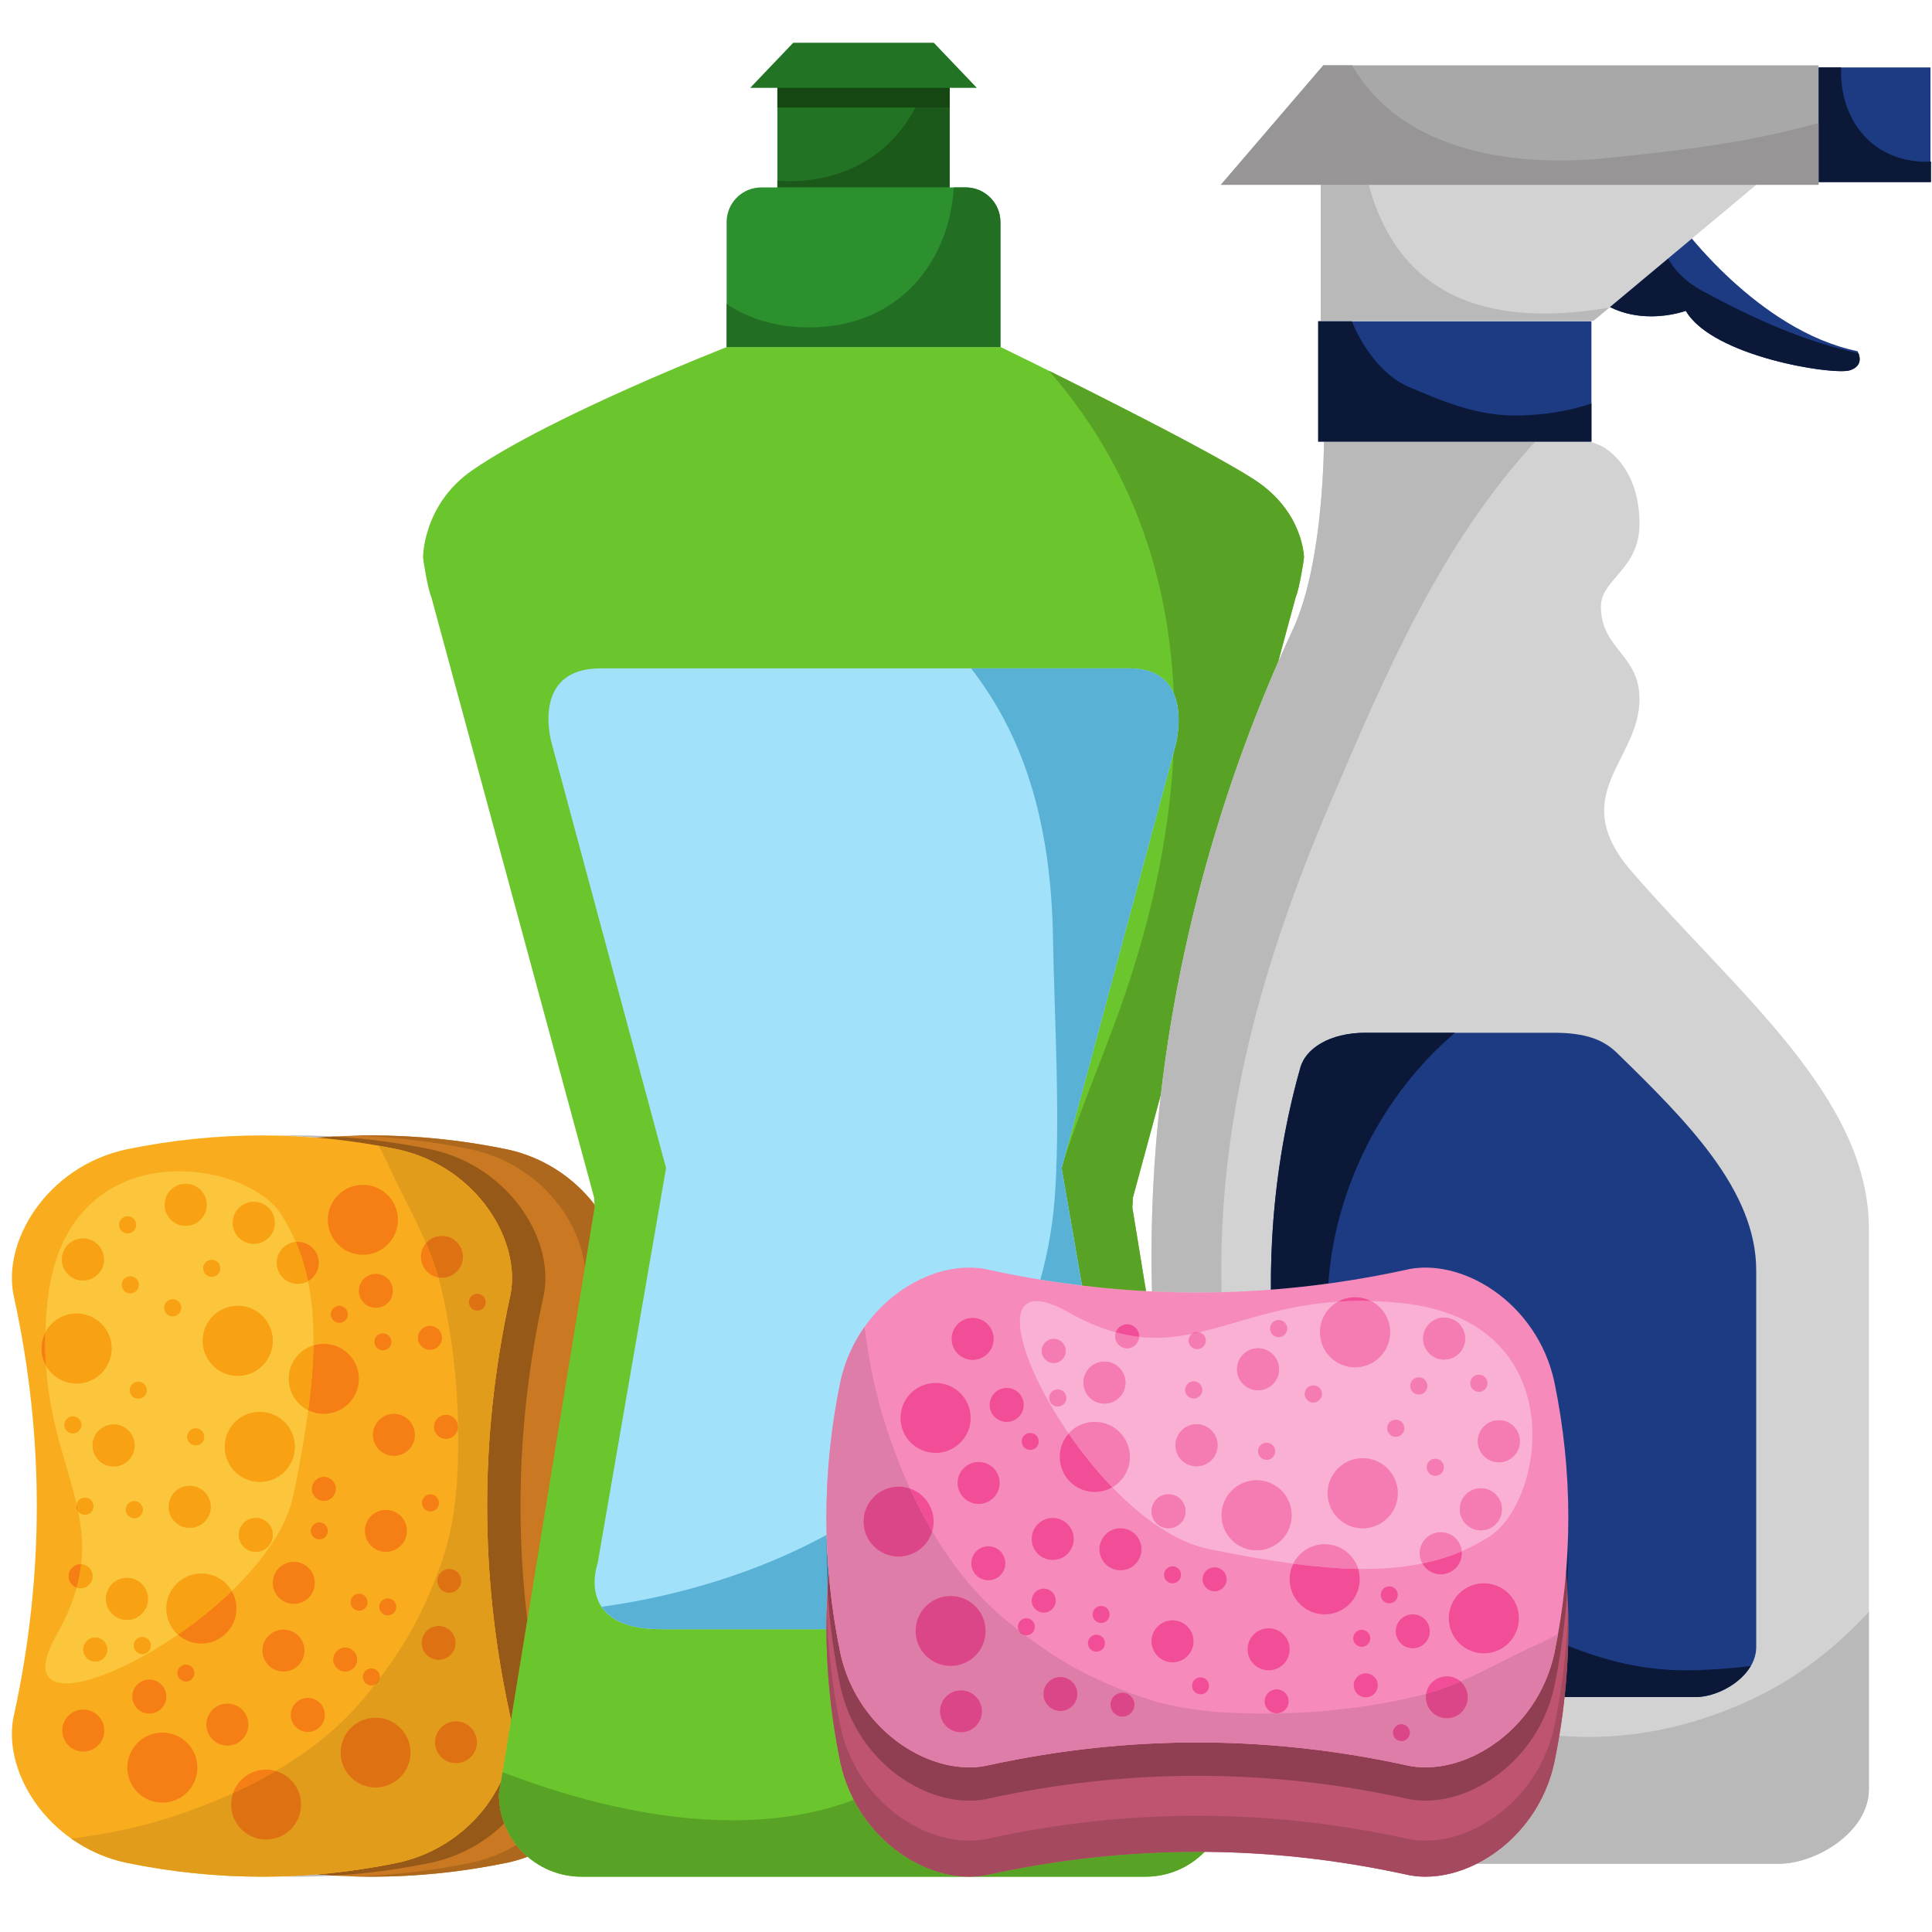 <svg xmlns="http://www.w3.org/2000/svg" xmlns:xlink="http://www.w3.org/1999/xlink" width="300" zoomAndPan="magnify" viewBox="0 0 224.88 225" height="300" preserveAspectRatio="xMidYMid meet" version="1.0"><defs><clipPath id="95356f7403"><path d="M 87 4.84 L 114 4.84 L 114 11 L 87 11 Z M 87 4.84 " clip-rule="nonzero"/></clipPath><clipPath id="966fce9875"><path d="M 211 7 L 224.762 7 L 224.762 22 L 211 22 Z M 211 7 " clip-rule="nonzero"/></clipPath></defs><path fill="#ca7922" d="M 72.023 199.5 C 73.672 206.031 68.285 214.895 59.047 216.922 C 48.477 219.105 37.91 219.105 27.34 216.922 C 18.098 214.895 12.719 206.031 14.363 199.5 C 17.84 183.43 17.84 167.359 14.363 151.285 C 12.719 144.762 18.098 135.891 27.34 133.867 C 37.91 131.684 48.477 131.684 59.047 133.867 C 68.285 135.891 73.672 144.762 72.023 151.285 C 68.547 167.359 68.547 183.43 72.023 199.5 " fill-opacity="1" fill-rule="nonzero"/><path fill="#dcdbdb" d="M 59.047 133.867 C 57.852 133.617 56.652 133.398 55.457 133.207 C 56.652 133.398 57.852 133.617 59.047 133.867 " fill-opacity="1" fill-rule="nonzero"/><path fill="#ae681d" d="M 43.203 218.559 C 42.5 218.559 41.797 218.547 41.094 218.527 C 45.68 218.402 50.266 217.867 54.848 216.922 C 56.766 216.504 58.52 215.789 60.074 214.859 C 60.469 215.359 60.91 215.82 61.391 216.234 C 60.641 216.512 59.859 216.742 59.047 216.922 C 53.766 218.012 48.484 218.559 43.203 218.559 M 68.055 147.609 C 67.422 141.805 62.438 135.527 54.848 133.867 C 50.266 132.918 45.68 132.387 41.094 132.262 C 41.801 132.238 42.508 132.23 43.211 132.23 C 47.293 132.23 51.375 132.559 55.457 133.207 C 56.652 133.398 57.852 133.617 59.047 133.867 C 63.379 134.816 66.859 137.27 69.172 140.277 C 69.176 140.387 69.184 140.492 69.195 140.598 L 68.055 147.609 " fill-opacity="1" fill-rule="nonzero"/><path fill="#bdbbbc" d="M 34.332 218.559 C 33.688 218.559 33.035 218.551 32.391 218.535 C 33.867 218.496 35.344 218.418 36.82 218.297 C 37.465 218.348 38.113 218.395 38.762 218.434 C 37.285 218.516 35.812 218.559 34.332 218.559 M 36.82 132.492 C 35.344 132.371 33.867 132.293 32.391 132.254 C 33.035 132.238 33.688 132.23 34.332 132.23 C 35.812 132.23 37.285 132.273 38.762 132.359 C 38.113 132.395 37.465 132.438 36.82 132.492 " fill-opacity="1" fill-rule="nonzero"/><path fill="#965918" d="M 38.762 218.434 C 38.113 218.395 37.465 218.348 36.82 218.297 C 39.98 218.035 43.141 217.574 46.301 216.922 C 52.043 215.664 56.297 211.762 58.297 207.418 L 58.047 208.957 C 58.047 210.156 58.266 211.301 58.668 212.359 C 56.469 214.504 53.59 216.176 50.188 216.922 C 46.379 217.711 42.57 218.211 38.762 218.434 M 59.449 200.352 C 59.406 200.062 59.348 199.781 59.277 199.5 C 57.539 191.465 56.672 183.43 56.672 175.395 C 56.672 167.359 57.539 159.32 59.277 151.285 C 59.477 150.504 59.57 149.684 59.57 148.848 C 59.574 142.73 54.434 135.648 46.301 133.867 C 46.184 133.84 46.062 133.816 45.945 133.793 C 42.902 133.18 39.859 132.746 36.82 132.492 C 37.465 132.438 38.113 132.395 38.762 132.359 C 42.57 132.574 46.379 133.082 50.188 133.867 C 59.43 135.891 64.809 144.762 63.164 151.285 C 60.465 163.758 59.859 176.23 61.352 188.703 L 59.449 200.352 " fill-opacity="1" fill-rule="nonzero"/><path fill="#f9ad1e" d="M 59.277 199.5 C 60.922 206.031 55.539 214.895 46.301 216.922 C 35.73 219.105 25.16 219.105 14.594 216.922 C 5.352 214.895 -0.027 206.031 1.617 199.5 C 5.094 183.43 5.094 167.359 1.617 151.285 C -0.027 144.762 5.352 135.891 14.594 133.867 C 25.16 131.684 35.73 131.684 46.301 133.867 C 55.539 135.891 60.922 144.762 59.277 151.285 C 55.801 167.359 55.801 183.43 59.277 199.5 " fill-opacity="1" fill-rule="nonzero"/><path fill="#e7e6e7" d="M 30.449 218.559 C 25.16 218.559 19.875 218.012 14.594 216.922 C 14.434 216.887 14.273 216.848 14.113 216.809 C 14.273 216.848 14.434 216.887 14.594 216.922 C 19.875 218.012 25.16 218.559 30.449 218.559 C 31.094 218.559 31.742 218.551 32.391 218.535 C 31.742 218.551 31.094 218.559 30.449 218.559 M 14.098 216.805 C 14.094 216.805 14.094 216.805 14.09 216.805 C 14.094 216.805 14.094 216.805 14.098 216.805 " fill-opacity="1" fill-rule="nonzero"/><path fill="#895116" d="M 36.82 218.297 C 39.98 218.035 43.141 217.574 46.301 216.922 C 52.043 215.664 56.297 211.762 58.297 207.418 C 56.297 211.762 52.043 215.664 46.301 216.922 C 43.141 217.574 39.98 218.035 36.82 218.297 M 46.301 133.867 C 46.184 133.84 46.062 133.816 45.945 133.793 C 46.062 133.816 46.184 133.84 46.301 133.867 " fill-opacity="1" fill-rule="nonzero"/><path fill="#e19c1b" d="M 30.449 218.559 C 25.16 218.559 19.875 218.012 14.594 216.922 C 14.434 216.887 14.273 216.848 14.113 216.809 C 14.109 216.809 14.102 216.805 14.098 216.805 C 14.094 216.805 14.094 216.805 14.09 216.805 C 11.898 216.258 9.934 215.312 8.238 214.121 C 12.262 213.625 16.242 212.805 20.035 211.566 C 22.375 210.801 24.746 209.895 27.074 208.832 C 26.93 209.25 26.852 209.699 26.852 210.164 C 26.852 212.414 28.676 214.242 30.93 214.242 C 33.184 214.242 35.012 212.414 35.012 210.164 C 35.012 208.305 33.766 206.738 32.062 206.246 C 35.996 203.938 39.594 201.102 42.406 197.668 C 42.816 197.168 43.203 196.684 43.578 196.207 C 43.895 196.074 44.125 195.777 44.176 195.43 C 47.398 191.184 49.43 187.414 51.379 181.887 C 53.105 176.992 53.363 171.48 53.293 166.32 C 53.215 160.824 52.547 155.148 51.273 149.812 C 51.188 149.465 51.102 149.125 51.004 148.781 C 51.133 148.805 51.27 148.816 51.41 148.816 C 52.766 148.816 53.859 147.719 53.859 146.371 C 53.859 145.02 52.766 143.922 51.41 143.922 C 50.668 143.922 50 144.254 49.551 144.777 C 48.41 142.121 47.012 139.551 45.754 136.953 C 45.23 135.719 44.664 134.547 44.031 133.434 C 44.668 133.547 45.305 133.664 45.945 133.793 C 46.062 133.816 46.184 133.84 46.301 133.867 C 54.434 135.648 59.574 142.73 59.57 148.848 C 59.57 149.684 59.477 150.504 59.277 151.285 C 57.539 159.32 56.672 167.359 56.672 175.395 C 56.672 183.43 57.539 191.465 59.277 199.5 C 59.348 199.781 59.406 200.062 59.449 200.352 L 58.297 207.418 C 56.297 211.762 52.043 215.664 46.301 216.922 C 43.141 217.574 39.98 218.035 36.82 218.297 C 35.344 218.418 33.867 218.496 32.391 218.535 C 31.742 218.551 31.094 218.559 30.449 218.559 M 43.68 200.031 C 41.426 200.031 39.598 201.852 39.598 204.105 C 39.598 206.355 41.426 208.18 43.68 208.18 C 45.93 208.18 47.758 206.355 47.758 204.105 C 47.758 201.852 45.93 200.031 43.68 200.031 M 53.043 200.453 C 51.691 200.453 50.594 201.551 50.594 202.902 C 50.594 204.254 51.691 205.348 53.043 205.348 C 54.395 205.348 55.492 204.254 55.492 202.902 C 55.492 201.551 54.395 200.453 53.043 200.453 M 51.023 189.352 C 49.926 189.352 49.039 190.238 49.039 191.332 C 49.039 192.426 49.926 193.312 51.023 193.312 C 52.117 193.312 53.004 192.426 53.004 191.332 C 53.004 190.238 52.117 189.352 51.023 189.352 M 52.266 182.711 C 51.492 182.711 50.867 183.336 50.867 184.109 C 50.867 184.883 51.492 185.508 52.266 185.508 C 53.039 185.508 53.664 184.883 53.664 184.109 C 53.664 183.336 53.039 182.711 52.266 182.711 M 55.531 150.66 C 54.984 150.66 54.539 151.102 54.539 151.648 C 54.539 152.195 54.984 152.641 55.531 152.641 C 56.078 152.641 56.52 152.195 56.52 151.648 C 56.52 151.102 56.078 150.66 55.531 150.66 " fill-opacity="1" fill-rule="nonzero"/><path fill="#f57e15" d="M 42.199 146.137 C 39.949 146.137 38.121 144.309 38.121 142.059 C 38.121 139.809 39.949 137.984 42.199 137.984 C 44.453 137.984 46.281 139.809 46.281 142.059 C 46.281 144.309 44.453 146.137 42.199 146.137 " fill-opacity="1" fill-rule="nonzero"/><path fill="#f57e15" d="M 37.656 164.656 C 37 164.656 36.383 164.504 35.836 164.23 C 36.199 161.488 36.406 158.988 36.441 156.688 C 36.824 156.566 37.234 156.504 37.656 156.504 C 39.91 156.504 41.734 158.328 41.734 160.582 C 41.734 162.832 39.91 164.656 37.656 164.656 " fill-opacity="1" fill-rule="nonzero"/><path fill="#f57e15" d="M 51.004 148.781 C 49.844 148.586 48.961 147.578 48.961 146.371 C 48.961 145.762 49.184 145.203 49.551 144.777 C 50.113 146.086 50.613 147.418 51.004 148.781 " fill-opacity="1" fill-rule="nonzero"/><path fill="#de7213" d="M 51.41 148.816 C 51.27 148.816 51.133 148.805 51.004 148.781 C 50.613 147.418 50.113 146.086 49.551 144.777 C 50 144.254 50.668 143.922 51.41 143.922 C 52.766 143.922 53.859 145.02 53.859 146.371 C 53.859 147.719 52.766 148.816 51.41 148.816 " fill-opacity="1" fill-rule="nonzero"/><path fill="#f57e15" d="M 45.816 169.551 C 44.465 169.551 43.367 168.453 43.367 167.105 C 43.367 165.754 44.465 164.656 45.816 164.656 C 47.168 164.656 48.262 165.754 48.262 167.105 C 48.262 168.453 47.168 169.551 45.816 169.551 " fill-opacity="1" fill-rule="nonzero"/><path fill="#f57e15" d="M 44.883 180.73 C 43.531 180.73 42.434 179.637 42.434 178.285 C 42.434 176.934 43.531 175.84 44.883 175.84 C 46.234 175.84 47.332 176.934 47.332 178.285 C 47.332 179.637 46.234 180.73 44.883 180.73 " fill-opacity="1" fill-rule="nonzero"/><path fill="#de7213" d="M 53.043 205.348 C 51.691 205.348 50.594 204.254 50.594 202.902 C 50.594 201.551 51.691 200.453 53.043 200.453 C 54.395 200.453 55.492 201.551 55.492 202.902 C 55.492 204.254 54.395 205.348 53.043 205.348 " fill-opacity="1" fill-rule="nonzero"/><path fill="#f57e15" d="M 35.812 149.207 C 35.477 147.59 35 146.078 34.383 144.633 C 34.461 144.625 34.543 144.625 34.625 144.625 C 35.977 144.625 37.07 145.719 37.07 147.07 C 37.07 147.988 36.562 148.793 35.812 149.207 " fill-opacity="1" fill-rule="nonzero"/><path fill="#f57e15" d="M 34.156 186.789 C 32.805 186.789 31.707 185.695 31.707 184.344 C 31.707 182.992 32.805 181.895 34.156 181.895 C 35.508 181.895 36.605 182.992 36.605 184.344 C 36.605 185.695 35.508 186.789 34.156 186.789 " fill-opacity="1" fill-rule="nonzero"/><path fill="#f57e15" d="M 43.719 152.309 C 42.621 152.309 41.734 151.426 41.734 150.328 C 41.734 149.234 42.621 148.352 43.719 148.352 C 44.809 148.352 45.699 149.234 45.699 150.328 C 45.699 151.426 44.809 152.309 43.719 152.309 " fill-opacity="1" fill-rule="nonzero"/><path fill="#f57e15" d="M 50.012 157.203 C 49.238 157.203 48.613 156.574 48.613 155.805 C 48.613 155.031 49.238 154.406 50.012 154.406 C 50.785 154.406 51.41 155.031 51.41 155.805 C 51.41 156.574 50.785 157.203 50.012 157.203 " fill-opacity="1" fill-rule="nonzero"/><path fill="#f57e15" d="M 37.656 174.793 C 36.879 174.793 36.258 174.164 36.258 173.395 C 36.258 172.621 36.879 171.996 37.656 171.996 C 38.43 171.996 39.055 172.621 39.055 173.395 C 39.055 174.164 38.43 174.793 37.656 174.793 " fill-opacity="1" fill-rule="nonzero"/><path fill="#f57e15" d="M 40.141 194.668 C 39.367 194.668 38.742 194.043 38.742 193.273 C 38.742 192.504 39.367 191.875 40.141 191.875 C 40.914 191.875 41.539 192.504 41.539 193.273 C 41.539 194.043 40.914 194.668 40.141 194.668 " fill-opacity="1" fill-rule="nonzero"/><path fill="#de7213" d="M 52.266 185.508 C 51.492 185.508 50.867 184.883 50.867 184.109 C 50.867 183.336 51.492 182.711 52.266 182.711 C 53.039 182.711 53.664 183.336 53.664 184.109 C 53.664 184.883 53.039 185.508 52.266 185.508 " fill-opacity="1" fill-rule="nonzero"/><path fill="#f57e15" d="M 51.879 167.57 C 51.105 167.57 50.48 166.945 50.48 166.172 C 50.48 165.398 51.105 164.773 51.879 164.773 C 52.652 164.773 53.277 165.398 53.277 166.172 C 53.277 166.945 52.652 167.57 51.879 167.57 " fill-opacity="1" fill-rule="nonzero"/><path fill="#f57e15" d="M 39.461 154.059 C 38.914 154.059 38.469 153.617 38.469 153.066 C 38.469 152.52 38.914 152.078 39.461 152.078 C 40.008 152.078 40.453 152.52 40.453 153.066 C 40.453 153.617 40.008 154.059 39.461 154.059 " fill-opacity="1" fill-rule="nonzero"/><path fill="#f57e15" d="M 44.531 157.262 C 43.984 157.262 43.543 156.816 43.543 156.273 C 43.543 155.723 43.984 155.281 44.531 155.281 C 45.078 155.281 45.523 155.723 45.523 156.273 C 45.523 156.816 45.078 157.262 44.531 157.262 " fill-opacity="1" fill-rule="nonzero"/><path fill="#f57e15" d="M 50.07 176.016 C 49.523 176.016 49.082 175.57 49.082 175.023 C 49.082 174.477 49.523 174.031 50.07 174.031 C 50.617 174.031 51.062 174.477 51.062 175.023 C 51.062 175.57 50.617 176.016 50.07 176.016 " fill-opacity="1" fill-rule="nonzero"/><path fill="#de7213" d="M 55.531 152.641 C 54.984 152.641 54.539 152.195 54.539 151.648 C 54.539 151.102 54.984 150.66 55.531 150.66 C 56.078 150.66 56.52 151.102 56.52 151.648 C 56.52 152.195 56.078 152.641 55.531 152.641 " fill-opacity="1" fill-rule="nonzero"/><path fill="#f57e15" d="M 45.094 188.129 C 44.547 188.129 44.105 187.688 44.105 187.137 C 44.105 186.59 44.547 186.148 45.094 186.148 C 45.645 186.148 46.09 186.59 46.09 187.137 C 46.09 187.688 45.645 188.129 45.094 188.129 " fill-opacity="1" fill-rule="nonzero"/><path fill="#f57e15" d="M 37.129 179.277 C 36.582 179.277 36.137 178.832 36.137 178.285 C 36.137 177.738 36.582 177.297 37.129 177.297 C 37.676 177.297 38.121 177.738 38.121 178.285 C 38.121 178.832 37.676 179.277 37.129 179.277 " fill-opacity="1" fill-rule="nonzero"/><path fill="#f57e15" d="M 41.754 187.582 C 41.207 187.582 40.762 187.141 40.762 186.594 C 40.762 186.051 41.207 185.605 41.754 185.605 C 42.305 185.605 42.746 186.051 42.746 186.594 C 42.746 187.141 42.305 187.582 41.754 187.582 " fill-opacity="1" fill-rule="nonzero"/><path fill="#f57e15" d="M 9.047 176.02 C 8.914 175.852 8.84 175.641 8.84 175.41 C 8.84 175.336 8.848 175.258 8.867 175.184 C 8.93 175.465 8.988 175.742 9.047 176.02 " fill-opacity="1" fill-rule="nonzero"/><path fill="#f57e15" d="M 18.844 209.93 C 16.59 209.93 14.766 208.105 14.766 205.855 C 14.766 203.602 16.59 201.777 18.844 201.777 C 21.102 201.777 22.926 203.602 22.926 205.855 C 22.926 208.105 21.102 209.93 18.844 209.93 " fill-opacity="1" fill-rule="nonzero"/><path fill="#f57e15" d="M 23.395 191.406 C 22.344 191.406 21.387 191.016 20.668 190.367 C 22.844 188.867 24.996 187.148 26.926 185.289 C 27.273 185.895 27.473 186.59 27.473 187.332 C 27.473 189.582 25.645 191.406 23.395 191.406 " fill-opacity="1" fill-rule="nonzero"/><path fill="#de7213" d="M 43.68 208.18 C 41.426 208.18 39.598 206.355 39.598 204.105 C 39.598 201.852 41.426 200.031 43.68 200.031 C 45.93 200.031 47.758 201.852 47.758 204.105 C 47.758 206.355 45.93 208.18 43.68 208.18 " fill-opacity="1" fill-rule="nonzero"/><path fill="#f57e15" d="M 27.074 208.832 C 27.625 207.234 29.145 206.086 30.93 206.086 C 31.324 206.086 31.707 206.141 32.062 206.246 C 30.449 207.195 28.773 208.055 27.074 208.832 " fill-opacity="1" fill-rule="nonzero"/><path fill="#de7213" d="M 30.93 214.242 C 28.676 214.242 26.852 212.414 26.852 210.164 C 26.852 209.699 26.93 209.25 27.074 208.832 C 28.773 208.055 30.449 207.195 32.062 206.246 C 33.766 206.738 35.012 208.305 35.012 210.164 C 35.012 212.414 33.184 214.242 30.93 214.242 " fill-opacity="1" fill-rule="nonzero"/><path fill="#f57e15" d="M 5.293 159.035 C 4.965 158.449 4.777 157.77 4.777 157.051 C 4.777 156.383 4.938 155.75 5.223 155.195 C 5.184 156.547 5.215 157.82 5.293 159.035 " fill-opacity="1" fill-rule="nonzero"/><path fill="#f57e15" d="M 9.637 203.988 C 8.281 203.988 7.188 202.895 7.188 201.543 C 7.188 200.191 8.281 199.094 9.637 199.094 C 10.988 199.094 12.086 200.191 12.086 201.543 C 12.086 202.895 10.988 203.988 9.637 203.988 " fill-opacity="1" fill-rule="nonzero"/><path fill="#f57e15" d="M 26.426 203.289 C 25.07 203.289 23.973 202.195 23.973 200.844 C 23.973 199.492 25.07 198.398 26.426 198.398 C 27.777 198.398 28.871 199.492 28.871 200.844 C 28.871 202.195 27.777 203.289 26.426 203.289 " fill-opacity="1" fill-rule="nonzero"/><path fill="#f57e15" d="M 32.953 194.668 C 31.602 194.668 30.504 193.574 30.504 192.223 C 30.504 190.875 31.602 189.781 32.953 189.781 C 34.305 189.781 35.398 190.875 35.398 192.223 C 35.398 193.574 34.305 194.668 32.953 194.668 " fill-opacity="1" fill-rule="nonzero"/><path fill="#f57e15" d="M 17.332 199.562 C 16.234 199.562 15.348 198.676 15.348 197.582 C 15.348 196.488 16.234 195.602 17.332 195.602 C 18.426 195.602 19.312 196.488 19.312 197.582 C 19.312 198.676 18.426 199.562 17.332 199.562 " fill-opacity="1" fill-rule="nonzero"/><path fill="#f57e15" d="M 35.789 201.699 C 34.691 201.699 33.805 200.812 33.805 199.719 C 33.805 198.625 34.691 197.738 35.789 197.738 C 36.883 197.738 37.77 198.625 37.77 199.719 C 37.77 200.812 36.883 201.699 35.789 201.699 " fill-opacity="1" fill-rule="nonzero"/><path fill="#de7213" d="M 51.023 193.312 C 49.926 193.312 49.039 192.426 49.039 191.332 C 49.039 190.238 49.926 189.352 51.023 189.352 C 52.117 189.352 53.004 190.238 53.004 191.332 C 53.004 192.426 52.117 193.312 51.023 193.312 " fill-opacity="1" fill-rule="nonzero"/><path fill="#f57e15" d="M 8.875 184.891 C 8.32 184.703 7.926 184.18 7.926 183.566 C 7.926 182.793 8.551 182.168 9.324 182.168 C 9.352 182.168 9.375 182.168 9.398 182.172 C 9.305 183.051 9.129 183.949 8.875 184.891 " fill-opacity="1" fill-rule="nonzero"/><path fill="#f57e15" d="M 21.586 195.836 C 21.039 195.836 20.594 195.391 20.594 194.844 C 20.594 194.297 21.039 193.859 21.586 193.859 C 22.133 193.859 22.574 194.297 22.574 194.844 C 22.574 195.391 22.133 195.836 21.586 195.836 " fill-opacity="1" fill-rule="nonzero"/><path fill="#f57e15" d="M 43.191 196.285 C 42.645 196.285 42.199 195.84 42.199 195.293 C 42.199 194.746 42.645 194.305 43.191 194.305 C 43.742 194.305 44.184 194.746 44.184 195.293 C 44.184 195.34 44.18 195.387 44.176 195.43 C 43.98 195.688 43.781 195.945 43.578 196.207 C 43.457 196.254 43.328 196.285 43.191 196.285 " fill-opacity="1" fill-rule="nonzero"/><path fill="#de7213" d="M 43.578 196.207 C 43.781 195.945 43.98 195.688 44.176 195.43 C 44.125 195.777 43.895 196.074 43.578 196.207 " fill-opacity="1" fill-rule="nonzero"/><path fill="#fbc63b" d="M 7.637 196.047 C 5.141 196.043 4.273 194.391 6.527 190.398 C 7.652 188.406 8.406 186.59 8.875 184.891 C 9.016 184.938 9.168 184.965 9.324 184.965 C 10.098 184.965 10.723 184.336 10.723 183.566 C 10.723 182.82 10.141 182.211 9.398 182.172 C 9.645 180.023 9.453 178.023 9.047 176.02 C 9.227 176.254 9.512 176.402 9.828 176.402 C 10.379 176.402 10.82 175.957 10.82 175.41 C 10.82 174.863 10.379 174.422 9.828 174.422 C 9.359 174.422 8.969 174.746 8.867 175.184 C 7.801 170.562 5.746 165.797 5.293 159.035 C 5.992 160.281 7.328 161.125 8.859 161.125 C 11.109 161.125 12.938 159.297 12.938 157.051 C 12.938 154.797 11.109 152.973 8.859 152.973 C 7.273 152.973 5.898 153.875 5.223 155.195 C 5.254 153.957 5.344 152.656 5.504 151.285 C 6.773 140.199 14.02 136.406 20.812 136.406 C 25.996 136.406 30.918 138.617 32.719 141.477 C 33.359 142.496 33.914 143.543 34.383 144.633 C 33.145 144.754 32.176 145.801 32.176 147.07 C 32.176 148.418 33.27 149.512 34.625 149.512 C 35.055 149.512 35.461 149.402 35.812 149.207 C 36.281 151.473 36.48 153.941 36.441 156.688 C 34.777 157.203 33.574 158.75 33.574 160.582 C 33.574 162.176 34.496 163.562 35.836 164.23 C 35.441 167.215 34.863 170.48 34.117 174.094 C 33.328 177.91 30.512 181.84 26.926 185.289 C 26.219 184.074 24.902 183.254 23.395 183.254 C 21.141 183.254 19.312 185.082 19.312 187.332 C 19.312 188.535 19.836 189.621 20.668 190.367 C 15.676 193.797 10.547 196.047 7.637 196.047 M 11.035 190.707 C 10.262 190.707 9.637 191.336 9.637 192.109 C 9.637 192.883 10.262 193.508 11.035 193.508 C 11.809 193.508 12.434 192.883 12.434 192.109 C 12.434 191.336 11.809 190.707 11.035 190.707 M 16.512 190.652 C 15.965 190.652 15.523 191.098 15.523 191.641 C 15.523 192.188 15.965 192.633 16.512 192.633 C 17.059 192.633 17.508 192.188 17.508 191.641 C 17.508 191.098 17.059 190.652 16.512 190.652 M 14.727 183.758 C 13.375 183.758 12.277 184.852 12.277 186.207 C 12.277 187.555 13.375 188.652 14.727 188.652 C 16.078 188.652 17.172 187.555 17.172 186.207 C 17.172 184.852 16.078 183.758 14.727 183.758 M 29.727 176.773 C 28.633 176.773 27.746 177.656 27.746 178.75 C 27.746 179.844 28.633 180.73 29.727 180.73 C 30.82 180.73 31.707 179.844 31.707 178.75 C 31.707 177.656 30.82 176.773 29.727 176.773 M 22.031 173.043 C 20.68 173.043 19.586 174.137 19.586 175.492 C 19.586 176.84 20.68 177.934 22.031 177.934 C 23.387 177.934 24.48 176.84 24.48 175.492 C 24.48 174.137 23.387 173.043 22.031 173.043 M 15.582 174.828 C 15.035 174.828 14.59 175.273 14.59 175.82 C 14.59 176.367 15.035 176.809 15.582 176.809 C 16.129 176.809 16.574 176.367 16.574 175.82 C 16.574 175.273 16.129 174.828 15.582 174.828 M 30.191 164.422 C 27.941 164.422 26.113 166.25 26.113 168.5 C 26.113 170.754 27.941 172.578 30.191 172.578 C 32.445 172.578 34.273 170.754 34.273 168.5 C 34.273 166.25 32.445 164.422 30.191 164.422 M 13.172 165.891 C 11.816 165.891 10.723 166.988 10.723 168.336 C 10.723 169.688 11.816 170.785 13.172 170.785 C 14.523 170.785 15.621 169.688 15.621 168.336 C 15.621 166.988 14.523 165.891 13.172 165.891 M 22.734 166.344 C 22.184 166.344 21.738 166.789 21.738 167.336 C 21.738 167.883 22.184 168.324 22.734 168.324 C 23.281 168.324 23.723 167.883 23.723 167.336 C 23.723 166.789 23.281 166.344 22.734 166.344 M 8.43 164.949 C 7.883 164.949 7.441 165.391 7.441 165.938 C 7.441 166.484 7.883 166.93 8.43 166.93 C 8.977 166.93 9.422 166.484 9.422 165.938 C 9.422 165.391 8.977 164.949 8.43 164.949 M 16.047 160.91 C 15.5 160.91 15.055 161.352 15.055 161.898 C 15.055 162.445 15.5 162.891 16.047 162.891 C 16.594 162.891 17.039 162.445 17.039 161.898 C 17.039 161.352 16.594 160.91 16.047 160.91 M 27.625 152.078 C 25.375 152.078 23.547 153.902 23.547 156.156 C 23.547 158.402 25.375 160.23 27.625 160.23 C 29.883 160.23 31.707 158.402 31.707 156.156 C 31.707 153.902 29.883 152.078 27.625 152.078 M 20.051 151.32 C 19.504 151.32 19.059 151.762 19.059 152.309 C 19.059 152.855 19.504 153.297 20.051 153.297 C 20.598 153.297 21.039 152.855 21.039 152.309 C 21.039 151.762 20.598 151.32 20.051 151.32 M 15.113 148.641 C 14.566 148.641 14.125 149.086 14.125 149.633 C 14.125 150.176 14.566 150.621 15.113 150.621 C 15.66 150.621 16.105 150.176 16.105 149.633 C 16.105 149.086 15.66 148.641 15.113 148.641 M 9.598 144.234 C 8.246 144.234 7.148 145.328 7.148 146.68 C 7.148 148.031 8.246 149.125 9.598 149.125 C 10.949 149.125 12.047 148.031 12.047 146.68 C 12.047 145.328 10.949 144.234 9.598 144.234 M 24.598 146.719 C 24.051 146.719 23.609 147.164 23.609 147.711 C 23.609 148.254 24.051 148.695 24.598 148.695 C 25.145 148.695 25.59 148.254 25.59 147.711 C 25.59 147.164 25.145 146.719 24.598 146.719 M 29.496 139.961 C 28.141 139.961 27.043 141.055 27.043 142.406 C 27.043 143.762 28.141 144.855 29.496 144.855 C 30.848 144.855 31.941 143.762 31.941 142.406 C 31.941 141.055 30.848 139.961 29.496 139.961 M 14.805 141.648 C 14.258 141.648 13.812 142.094 13.812 142.641 C 13.812 143.191 14.258 143.633 14.805 143.633 C 15.352 143.633 15.797 143.191 15.797 142.641 C 15.797 142.094 15.352 141.648 14.805 141.648 M 21.566 137.867 C 20.215 137.867 19.117 138.961 19.117 140.312 C 19.117 141.664 20.215 142.758 21.566 142.758 C 22.918 142.758 24.012 141.664 24.012 140.312 C 24.012 138.961 22.918 137.867 21.566 137.867 " fill-opacity="1" fill-rule="nonzero"/><path fill="#f8a213" d="M 27.625 160.23 C 25.375 160.23 23.547 158.402 23.547 156.156 C 23.547 153.902 25.375 152.078 27.625 152.078 C 29.883 152.078 31.707 153.902 31.707 156.156 C 31.707 158.402 29.883 160.23 27.625 160.23 " fill-opacity="1" fill-rule="nonzero"/><path fill="#f8a213" d="M 35.836 164.23 C 34.496 163.562 33.574 162.176 33.574 160.582 C 33.574 158.75 34.777 157.203 36.441 156.688 C 36.406 158.988 36.199 161.488 35.836 164.23 " fill-opacity="1" fill-rule="nonzero"/><path fill="#f8a213" d="M 30.191 172.578 C 27.941 172.578 26.113 170.754 26.113 168.5 C 26.113 166.25 27.941 164.422 30.191 164.422 C 32.445 164.422 34.273 166.25 34.273 168.5 C 34.273 170.754 32.445 172.578 30.191 172.578 " fill-opacity="1" fill-rule="nonzero"/><path fill="#f8a213" d="M 21.566 142.758 C 20.215 142.758 19.117 141.664 19.117 140.312 C 19.117 138.961 20.215 137.867 21.566 137.867 C 22.918 137.867 24.012 138.961 24.012 140.312 C 24.012 141.664 22.918 142.758 21.566 142.758 " fill-opacity="1" fill-rule="nonzero"/><path fill="#f8a213" d="M 9.598 149.125 C 8.246 149.125 7.148 148.031 7.148 146.68 C 7.148 145.328 8.246 144.234 9.598 144.234 C 10.949 144.234 12.047 145.328 12.047 146.68 C 12.047 148.031 10.949 149.125 9.598 149.125 " fill-opacity="1" fill-rule="nonzero"/><path fill="#f8a213" d="M 13.172 170.785 C 11.816 170.785 10.723 169.688 10.723 168.336 C 10.723 166.988 11.816 165.891 13.172 165.891 C 14.523 165.891 15.621 166.988 15.621 168.336 C 15.621 169.688 14.523 170.785 13.172 170.785 " fill-opacity="1" fill-rule="nonzero"/><path fill="#f8a213" d="M 22.031 177.934 C 20.68 177.934 19.586 176.84 19.586 175.492 C 19.586 174.137 20.68 173.043 22.031 173.043 C 23.387 173.043 24.48 174.137 24.48 175.492 C 24.48 176.84 23.387 177.934 22.031 177.934 " fill-opacity="1" fill-rule="nonzero"/><path fill="#f8a213" d="M 14.727 188.652 C 13.375 188.652 12.277 187.555 12.277 186.207 C 12.277 184.852 13.375 183.758 14.727 183.758 C 16.078 183.758 17.172 184.852 17.172 186.207 C 17.172 187.555 16.078 188.652 14.727 188.652 " fill-opacity="1" fill-rule="nonzero"/><path fill="#f8a213" d="M 34.625 149.512 C 33.27 149.512 32.176 148.418 32.176 147.07 C 32.176 145.801 33.145 144.754 34.383 144.633 C 35 146.078 35.477 147.59 35.812 149.207 C 35.461 149.402 35.055 149.512 34.625 149.512 " fill-opacity="1" fill-rule="nonzero"/><path fill="#f8a213" d="M 29.496 144.855 C 28.141 144.855 27.043 143.762 27.043 142.406 C 27.043 141.055 28.141 139.961 29.496 139.961 C 30.848 139.961 31.941 141.055 31.941 142.406 C 31.941 143.762 30.848 144.855 29.496 144.855 " fill-opacity="1" fill-rule="nonzero"/><path fill="#f8a213" d="M 29.727 180.73 C 28.633 180.73 27.746 179.844 27.746 178.75 C 27.746 177.656 28.633 176.773 29.727 176.773 C 30.82 176.773 31.707 177.656 31.707 178.75 C 31.707 179.844 30.82 180.73 29.727 180.73 " fill-opacity="1" fill-rule="nonzero"/><path fill="#f8a213" d="M 24.598 148.695 C 24.051 148.695 23.609 148.254 23.609 147.711 C 23.609 147.164 24.051 146.719 24.598 146.719 C 25.145 146.719 25.59 147.164 25.59 147.711 C 25.59 148.254 25.145 148.695 24.598 148.695 " fill-opacity="1" fill-rule="nonzero"/><path fill="#f8a213" d="M 15.113 150.621 C 14.566 150.621 14.125 150.176 14.125 149.633 C 14.125 149.086 14.566 148.641 15.113 148.641 C 15.66 148.641 16.105 149.086 16.105 149.633 C 16.105 150.176 15.66 150.621 15.113 150.621 " fill-opacity="1" fill-rule="nonzero"/><path fill="#f8a213" d="M 20.051 153.297 C 19.504 153.297 19.059 152.855 19.059 152.309 C 19.059 151.762 19.504 151.32 20.051 151.32 C 20.598 151.32 21.039 151.762 21.039 152.309 C 21.039 152.855 20.598 153.297 20.051 153.297 " fill-opacity="1" fill-rule="nonzero"/><path fill="#f8a213" d="M 8.43 166.93 C 7.883 166.93 7.441 166.484 7.441 165.938 C 7.441 165.391 7.883 164.949 8.43 164.949 C 8.977 164.949 9.422 165.391 9.422 165.938 C 9.422 166.484 8.977 166.93 8.43 166.93 " fill-opacity="1" fill-rule="nonzero"/><path fill="#f8a213" d="M 14.805 143.633 C 14.258 143.633 13.812 143.191 13.812 142.641 C 13.812 142.094 14.258 141.648 14.805 141.648 C 15.352 141.648 15.797 142.094 15.797 142.641 C 15.797 143.191 15.352 143.633 14.805 143.633 " fill-opacity="1" fill-rule="nonzero"/><path fill="#f8a213" d="M 22.734 168.324 C 22.184 168.324 21.738 167.883 21.738 167.336 C 21.738 166.789 22.184 166.344 22.734 166.344 C 23.281 166.344 23.723 166.789 23.723 167.336 C 23.723 167.883 23.281 168.324 22.734 168.324 " fill-opacity="1" fill-rule="nonzero"/><path fill="#f8a213" d="M 15.582 176.809 C 15.035 176.809 14.59 176.367 14.59 175.82 C 14.59 175.273 15.035 174.828 15.582 174.828 C 16.129 174.828 16.574 175.273 16.574 175.82 C 16.574 176.367 16.129 176.809 15.582 176.809 " fill-opacity="1" fill-rule="nonzero"/><path fill="#f8a213" d="M 16.047 162.891 C 15.5 162.891 15.055 162.445 15.055 161.898 C 15.055 161.352 15.5 160.91 16.047 160.91 C 16.594 160.91 17.039 161.352 17.039 161.898 C 17.039 162.445 16.594 162.891 16.047 162.891 " fill-opacity="1" fill-rule="nonzero"/><path fill="#f8a213" d="M 9.828 176.402 C 9.512 176.402 9.227 176.254 9.047 176.02 C 8.988 175.742 8.93 175.465 8.867 175.184 C 8.969 174.746 9.359 174.422 9.828 174.422 C 10.379 174.422 10.82 174.863 10.82 175.41 C 10.82 175.957 10.379 176.402 9.828 176.402 " fill-opacity="1" fill-rule="nonzero"/><path fill="#f8a213" d="M 20.668 190.367 C 19.836 189.621 19.312 188.535 19.312 187.332 C 19.312 185.082 21.141 183.254 23.395 183.254 C 24.902 183.254 26.219 184.074 26.926 185.289 C 24.996 187.148 22.844 188.867 20.668 190.367 " fill-opacity="1" fill-rule="nonzero"/><path fill="#f8a213" d="M 8.859 161.125 C 7.328 161.125 5.992 160.281 5.293 159.035 C 5.215 157.82 5.184 156.547 5.223 155.195 C 5.898 153.875 7.273 152.973 8.859 152.973 C 11.109 152.973 12.938 154.797 12.938 157.051 C 12.938 159.297 11.109 161.125 8.859 161.125 " fill-opacity="1" fill-rule="nonzero"/><path fill="#f8a213" d="M 11.035 193.508 C 10.262 193.508 9.637 192.883 9.637 192.109 C 9.637 191.336 10.262 190.707 11.035 190.707 C 11.809 190.707 12.434 191.336 12.434 192.109 C 12.434 192.883 11.809 193.508 11.035 193.508 " fill-opacity="1" fill-rule="nonzero"/><path fill="#f8a213" d="M 9.324 184.965 C 9.168 184.965 9.016 184.938 8.875 184.891 C 9.129 183.949 9.305 183.051 9.398 182.172 C 10.141 182.211 10.723 182.82 10.723 183.566 C 10.723 184.336 10.098 184.965 9.324 184.965 " fill-opacity="1" fill-rule="nonzero"/><path fill="#f8a213" d="M 16.512 192.633 C 15.965 192.633 15.523 192.188 15.523 191.641 C 15.523 191.098 15.965 190.652 16.512 190.652 C 17.059 190.652 17.508 191.098 17.508 191.641 C 17.508 192.188 17.059 192.633 16.512 192.633 " fill-opacity="1" fill-rule="nonzero"/><path fill="#237324" d="M 90.473 22.707 L 110.535 22.707 L 110.535 8.227 L 90.473 8.227 Z M 90.473 22.707 " fill-opacity="1" fill-rule="nonzero"/><path fill="#1b591a" d="M 110.535 21.828 L 90.473 21.828 L 90.473 21.039 C 90.895 21.07 91.309 21.105 91.746 21.105 C 101.031 21.105 106.488 15.188 108.137 8.227 L 110.535 8.227 L 110.535 21.828 " fill-opacity="1" fill-rule="nonzero"/><path fill="#164713" d="M 110.535 12.52 L 90.473 12.52 L 90.473 8.227 L 110.535 8.227 L 110.535 12.52 " fill-opacity="1" fill-rule="nonzero"/><path fill="#6bc62e" d="M 150.832 69.559 C 151.273 68.551 151.801 65.105 151.801 64.93 C 151.801 64.93 151.781 59.551 145.93 55.801 C 139.008 51.367 116.473 40.414 116.473 40.414 L 84.59 40.414 C 84.59 40.414 64.219 48.367 54.953 54.758 C 49.16 58.75 49.207 64.93 49.207 64.93 C 49.207 65.105 49.734 68.551 50.18 69.562 L 69.145 139.527 C 69.145 139.891 69.164 140.246 69.195 140.598 L 58.047 208.957 C 58.047 214.258 62.352 218.559 67.656 218.559 L 133.352 218.559 C 138.66 218.559 142.961 214.258 142.961 208.957 L 131.812 140.613 C 131.848 140.254 131.863 139.891 131.863 139.527 L 150.832 69.559 " fill-opacity="1" fill-rule="nonzero"/><path fill="#d3d2d2" d="M 130.934 47.629 C 127.734 45.992 124.609 44.43 122.086 43.176 C 124.609 44.43 127.734 45.992 130.934 47.629 " fill-opacity="1" fill-rule="nonzero"/><path fill="#58a325" d="M 133.352 218.559 L 112.902 218.559 C 113.699 218.551 114.477 218.457 115.227 218.273 C 115.238 218.27 115.246 218.266 115.258 218.266 C 123.301 216.527 131.344 215.66 139.383 215.66 C 139.668 215.66 139.949 215.66 140.23 215.664 C 138.484 217.449 136.051 218.559 133.352 218.559 M 112.723 218.559 L 67.656 218.559 C 65.262 218.559 63.074 217.684 61.391 216.234 C 60.91 215.82 60.469 215.359 60.074 214.859 C 59.488 214.109 59.012 213.266 58.668 212.359 C 58.266 211.301 58.047 210.156 58.047 208.957 L 58.469 206.379 C 67.016 209.68 76.387 211.988 85.254 211.988 C 90.195 211.988 94.984 211.273 99.379 209.609 C 102.258 215.164 107.793 218.52 112.723 218.559 M 133.402 150.363 C 130.918 150.23 128.43 150.012 125.945 149.715 L 123.59 136.113 L 123.602 135.953 L 123.82 135.145 C 126.043 128.445 128.898 121.855 130.996 115.688 C 134.145 106.43 136.176 96.945 136.609 87.648 L 136.852 86.762 C 136.852 86.762 137.199 85.457 137.199 83.852 C 137.199 82.859 137.066 81.75 136.633 80.754 C 136.062 67.16 131.734 54.195 122.086 43.176 C 124.609 44.43 127.734 45.992 130.934 47.629 C 136.789 50.621 142.875 53.844 145.93 55.801 C 151.77 59.543 151.801 64.91 151.801 64.93 C 151.801 65.105 151.273 68.551 150.832 69.559 L 148.77 77.16 C 142.789 90.863 137.387 108.117 135.141 127.438 L 131.863 139.527 C 131.863 139.891 131.848 140.254 131.812 140.613 L 133.402 150.363 " fill-opacity="1" fill-rule="nonzero"/><path fill="#a1e1f9" d="M 77.496 136.105 L 69.543 182.043 C 69.543 182.043 66.738 189.738 76.918 189.738 C 86.316 189.738 113.207 189.738 123.648 189.738 C 135.398 189.738 130.934 178.504 130.934 178.504 L 123.59 136.113 L 123.602 135.953 L 136.852 86.762 C 136.852 86.762 139.246 77.84 131.48 77.84 C 118.426 77.84 82.859 77.84 69.867 77.84 C 61.715 77.84 64.152 86.426 64.152 86.426 L 77.488 135.953 L 77.496 136.105 " fill-opacity="1" fill-rule="nonzero"/><path fill="#59b2d6" d="M 96.184 189.738 C 88.32 189.738 80.98 189.738 76.918 189.738 C 76.91 189.738 76.902 189.738 76.895 189.738 C 76.887 189.738 76.879 189.738 76.871 189.738 C 76.859 189.738 76.855 189.738 76.852 189.738 C 76.848 189.738 76.848 189.738 76.844 189.738 C 76.84 189.738 76.832 189.738 76.824 189.738 C 72.906 189.719 70.949 188.547 70.004 187.129 C 79.266 185.832 88.297 183.059 96.207 178.75 C 96.152 180.844 96.191 182.938 96.312 185.035 C 96.223 186.602 96.176 188.172 96.184 189.738 M 125.945 149.715 C 124.332 149.52 122.715 149.293 121.098 149.027 C 122.039 145.688 122.637 142.129 122.855 138.344 C 123.391 128.895 122.738 118.695 122.57 109.195 C 122.352 97.094 119.805 86.539 113.027 77.84 L 131.48 77.84 C 136.281 77.84 137.199 81.25 137.199 83.852 C 137.199 85.457 136.852 86.762 136.852 86.762 L 136.609 87.648 L 123.602 135.953 L 123.59 136.113 L 125.945 149.715 " fill-opacity="1" fill-rule="nonzero"/><path fill="#2c902f" d="M 116.449 40.414 L 116.449 25.867 C 116.449 23.633 114.637 21.828 112.406 21.828 L 88.602 21.828 C 86.371 21.828 84.562 23.633 84.562 25.867 L 84.562 40.414 L 116.449 40.414 " fill-opacity="1" fill-rule="nonzero"/><path fill="#226f23" d="M 116.449 40.414 L 84.562 40.414 L 84.562 35.402 C 87.102 37.094 90.281 38.129 94.133 38.129 C 104.91 38.129 110.531 30.156 111.023 21.828 L 112.406 21.828 C 114.637 21.828 116.449 23.633 116.449 25.867 L 116.449 40.414 " fill-opacity="1" fill-rule="nonzero"/><g clip-path="url(#95356f7403)"><path fill="#237324" d="M 113.703 10.23 L 87.309 10.23 L 92.32 4.98 L 108.691 4.98 L 113.703 10.23 " fill-opacity="1" fill-rule="nonzero"/></g><path fill="#d3d2d2" d="M 150.473 73.383 C 154.188 65.418 154.266 51.164 154.102 47.453 L 184.594 47.562 C 184.594 47.562 184.609 48.93 184.625 51.223 L 186.316 51.879 C 186.316 51.879 190.875 53.863 190.875 61.035 C 190.875 66.328 186.383 67.434 186.383 70.633 C 186.383 75.637 190.875 76.148 190.875 81.445 C 190.875 88.613 182.234 92.586 189.988 101.52 C 202.246 115.641 217.59 127.773 217.59 143.105 C 217.59 162.008 217.59 194.121 217.59 208.371 C 217.59 213.371 211.41 217.051 207.141 217.051 C 189.914 217.051 173.98 217.051 159.738 217.051 C 154.734 217.051 150.613 215.285 148.953 211.848 C 123.055 158.094 135.773 104.922 150.473 73.383 " fill-opacity="1" fill-rule="nonzero"/><path fill="#bab9b9" d="M 207.141 217.051 C 194.676 217.051 182.891 217.051 171.93 217.051 C 176.066 214.965 179.727 210.836 180.941 205.328 C 180.945 205.316 180.949 205.309 180.949 205.297 C 180.953 205.281 180.957 205.27 180.957 205.254 C 181.172 204.215 181.367 203.176 181.539 202.137 C 182.68 202.234 183.832 202.285 185 202.285 C 191.211 202.285 197.703 200.863 204.18 197.797 C 209.27 195.387 213.711 191.883 217.59 187.719 C 217.59 195.938 217.59 203.289 217.59 208.371 C 217.59 213.371 211.41 217.051 207.141 217.051 M 139.383 150.523 C 137.625 150.523 135.859 150.48 134.098 150.398 C 134.062 148.996 134.043 147.602 134.043 146.215 C 134.047 117.379 141.926 91.723 150.473 73.383 C 153.344 67.23 154.043 57.324 154.137 51.426 L 178.742 51.426 C 167.805 63.332 161.496 77.953 154.883 93.449 C 146.773 112.457 141.73 130.637 142.203 150.488 C 141.262 150.512 140.324 150.523 139.383 150.523 " fill-opacity="1" fill-rule="nonzero"/><path fill="#1c3b82" d="M 188.277 122.645 C 196.441 130.617 204.469 138.621 204.469 147.961 L 204.469 191.805 C 204.469 195.164 200.316 197.637 197.449 197.637 L 165.605 197.637 C 162.242 197.637 159.473 196.449 158.359 194.141 C 146.297 169.105 145.801 144.031 151.383 124.316 C 151.992 122.164 154.695 120.273 159 120.273 C 164.465 120.273 174.898 120.273 180.863 120.273 C 184.617 120.273 186.676 121.078 188.277 122.645 " fill-opacity="1" fill-rule="nonzero"/><path fill="#0b1837" d="M 197.449 197.637 L 182.152 197.637 C 182.363 195.652 182.5 193.668 182.559 191.684 C 186.922 193.398 191.25 194.527 196.305 194.527 C 196.688 194.527 197.078 194.523 197.473 194.508 C 199.531 194.438 201.684 194.301 203.828 194.02 C 202.57 196.172 199.691 197.605 197.512 197.637 C 197.504 197.637 197.496 197.637 197.488 197.637 C 197.488 197.637 197.484 197.637 197.484 197.637 C 197.477 197.637 197.469 197.637 197.461 197.637 C 197.461 197.637 197.461 197.637 197.457 197.637 C 197.457 197.637 197.449 197.637 197.449 197.637 M 147.953 150.195 C 147.949 149.969 147.949 149.742 147.949 149.516 C 147.949 140.516 149.203 132.008 151.383 124.316 C 151.992 122.164 154.695 120.273 159 120.273 L 169.391 120.273 C 160.934 127.441 155.398 138.414 154.637 149.48 C 152.406 149.789 150.18 150.023 147.953 150.195 " fill-opacity="1" fill-rule="nonzero"/><path fill="#1c3b82" d="M 195.668 26.141 C 195.668 26.141 204.621 38.512 216.258 40.895 C 216.258 40.895 217.25 42.535 215.359 43.129 C 213.469 43.727 199.398 41.562 196.266 36.199 C 196.266 36.199 191.148 38.113 186.668 35.328 L 195.668 26.141 " fill-opacity="1" fill-rule="nonzero"/><path fill="#777475" d="M 215.363 43.125 C 215.367 43.125 215.367 43.125 215.367 43.125 C 215.367 43.125 215.367 43.125 215.363 43.125 M 215.375 43.121 C 215.375 43.121 215.379 43.121 215.379 43.121 C 215.379 43.121 215.375 43.121 215.375 43.121 M 215.383 43.121 C 216.773 42.672 216.57 41.645 216.383 41.16 C 216.574 41.645 216.781 42.668 215.383 43.121 " fill-opacity="1" fill-rule="nonzero"/><path fill="#0b1837" d="M 214.359 43.223 C 210.574 43.223 199.062 40.984 196.266 36.199 C 196.266 36.199 194.547 36.84 192.234 36.84 C 190.777 36.84 189.086 36.586 187.434 35.758 L 194.195 30.109 C 195.027 31.57 196.34 32.887 198.23 33.902 C 204.207 37.117 210.047 39.785 216.367 41.129 C 216.375 41.137 216.375 41.152 216.383 41.16 C 216.57 41.645 216.773 42.672 215.383 43.121 C 215.383 43.121 215.383 43.121 215.379 43.121 C 215.379 43.121 215.375 43.121 215.375 43.121 C 215.375 43.125 215.371 43.125 215.367 43.125 C 215.367 43.125 215.367 43.125 215.363 43.125 C 215.363 43.129 215.363 43.129 215.359 43.129 C 215.156 43.191 214.812 43.223 214.359 43.223 " fill-opacity="1" fill-rule="nonzero"/><g clip-path="url(#966fce9875)"><path fill="#1c3b82" d="M 211.238 21.203 L 224.832 21.203 L 224.832 7.855 L 211.238 7.855 Z M 211.238 21.203 " fill-opacity="1" fill-rule="nonzero"/><path fill="#0b1837" d="M 224.832 21.203 L 211.727 21.203 L 211.727 7.855 L 214.367 7.855 C 214.086 13.234 217.41 18.84 224.363 18.84 C 224.523 18.84 224.672 18.824 224.832 18.816 L 224.832 21.203 " fill-opacity="1" fill-rule="nonzero"/></g><path fill="#d3d2d2" d="M 153.75 37.363 L 185.508 37.363 L 204.777 21.273 L 153.75 21.273 L 153.75 37.363 " fill-opacity="1" fill-rule="nonzero"/><path fill="#bab9b9" d="M 185.508 37.363 L 153.75 37.363 L 153.75 21.52 L 159.336 21.52 C 162.406 32.82 170.445 36.512 179.809 36.512 C 182.254 36.512 184.789 36.262 187.348 35.828 L 185.508 37.363 " fill-opacity="1" fill-rule="nonzero"/><path fill="#1c3b82" d="M 153.457 51.426 L 185.277 51.426 L 185.277 37.414 L 153.457 37.414 Z M 153.457 51.426 " fill-opacity="1" fill-rule="nonzero"/><path fill="#0b1837" d="M 185.277 51.426 L 153.457 51.426 L 153.457 37.414 L 157.367 37.414 C 158.641 40.52 161.031 43.797 163.988 45.055 C 168.117 46.816 171.918 48.398 176.48 48.398 C 176.688 48.398 176.898 48.395 177.109 48.387 C 179.98 48.293 182.68 47.859 185.277 47 L 185.277 51.426 " fill-opacity="1" fill-rule="nonzero"/><path fill="#a9a8a8" d="M 142.121 21.52 L 211.727 21.52 L 211.727 7.605 L 154.055 7.605 L 142.121 21.52 " fill-opacity="1" fill-rule="nonzero"/><path fill="#979595" d="M 211.727 21.52 L 142.121 21.52 L 154.055 7.605 L 157.41 7.605 C 162.012 15.715 171.656 18.691 181.605 18.691 C 183.379 18.691 185.164 18.598 186.934 18.422 C 194.984 17.613 203.652 16.629 211.727 14.309 L 211.727 21.52 " fill-opacity="1" fill-rule="nonzero"/><path fill="#be546f" d="M 115.258 218.266 C 108.723 219.906 99.848 214.531 97.82 205.297 C 95.637 194.738 95.637 184.18 97.82 173.617 C 99.848 164.387 108.723 159.012 115.258 160.652 C 131.344 164.129 147.426 164.129 163.512 160.652 C 170.047 159.012 178.922 164.387 180.949 173.617 C 183.133 184.18 183.133 194.738 180.949 205.297 C 178.922 214.531 170.047 219.906 163.512 218.266 C 147.426 214.789 131.344 214.789 115.258 218.266 " fill-opacity="1" fill-rule="nonzero"/><path fill="#4c8c1f" d="M 112.902 218.559 C 113.699 218.551 114.477 218.457 115.227 218.273 C 114.477 218.457 113.699 218.551 112.902 218.559 " fill-opacity="1" fill-rule="nonzero"/><path fill="#dcdbdb" d="M 165.965 218.559 C 167.926 218.559 169.98 218.031 171.93 217.051 C 169.98 218.031 167.926 218.559 165.965 218.559 " fill-opacity="1" fill-rule="nonzero"/><path fill="#a2a0a1" d="M 171.93 217.051 C 176.066 214.965 179.727 210.836 180.941 205.328 C 179.727 210.836 176.066 214.965 171.93 217.051 " fill-opacity="1" fill-rule="nonzero"/><path fill="#5caa27" d="M 97.828 205.328 C 97.824 205.316 97.824 205.309 97.82 205.297 C 97.816 205.285 97.816 205.27 97.812 205.258 C 97.816 205.27 97.816 205.285 97.82 205.297 C 97.824 205.309 97.824 205.316 97.828 205.328 " fill-opacity="1" fill-rule="nonzero"/><path fill="#a2a0a1" d="M 180.949 205.297 C 180.953 205.281 180.957 205.27 180.957 205.254 C 180.957 205.27 180.953 205.281 180.949 205.297 " fill-opacity="1" fill-rule="nonzero"/><path fill="#a5495f" d="M 165.957 218.559 C 165.125 218.559 164.312 218.465 163.531 218.27 C 163.527 218.266 163.52 218.266 163.512 218.266 C 155.754 216.59 147.992 215.723 140.23 215.664 C 139.949 215.66 139.668 215.66 139.383 215.66 C 131.344 215.66 123.301 216.527 115.258 218.266 C 115.246 218.266 115.238 218.27 115.227 218.273 C 114.477 218.457 113.699 218.551 112.902 218.559 C 112.871 218.559 112.844 218.559 112.812 218.559 C 112.812 218.559 112.809 218.559 112.805 218.559 C 106.691 218.555 99.621 213.43 97.828 205.328 C 97.824 205.316 97.824 205.309 97.82 205.297 C 97.816 205.285 97.816 205.27 97.812 205.258 C 96.582 199.293 96.051 193.328 96.215 187.363 C 96.34 191.941 96.875 196.523 97.82 201.105 C 99.605 209.227 106.688 214.363 112.812 214.363 C 113.648 214.363 114.473 214.266 115.258 214.07 C 123.301 212.332 131.344 211.465 139.383 211.465 C 147.426 211.465 155.469 212.332 163.512 214.07 C 164.301 214.266 165.121 214.363 165.961 214.363 C 172.086 214.363 179.168 209.227 180.949 201.105 C 181.898 196.523 182.434 191.941 182.559 187.363 C 182.723 193.324 182.191 199.289 180.957 205.254 C 180.957 205.27 180.953 205.281 180.949 205.297 C 180.949 205.309 180.945 205.316 180.941 205.328 C 179.727 210.836 176.066 214.965 171.93 217.051 C 169.98 218.031 167.926 218.559 165.965 218.559 C 165.961 218.559 165.961 218.559 165.957 218.559 " fill-opacity="1" fill-rule="nonzero"/><path fill="#142a5d" d="M 182.461 185.035 C 182.422 184.387 182.379 183.738 182.324 183.094 C 182.445 181.617 182.523 180.141 182.562 178.664 C 182.617 180.789 182.582 182.91 182.461 185.035 " fill-opacity="1" fill-rule="nonzero"/><path fill="#42839f" d="M 96.312 185.035 C 96.191 182.938 96.152 180.844 96.207 178.75 C 96.207 178.75 96.207 178.746 96.207 178.746 C 96.25 180.195 96.328 181.641 96.449 183.094 C 96.395 183.738 96.348 184.387 96.312 185.035 " fill-opacity="1" fill-rule="nonzero"/><path fill="#8f3f51" d="M 165.957 209.703 C 165.117 209.703 164.301 209.609 163.512 209.41 C 155.469 207.676 147.426 206.809 139.383 206.809 C 131.344 206.809 123.301 207.676 115.258 209.41 C 114.473 209.609 113.648 209.703 112.812 209.703 C 106.688 209.703 99.605 204.57 97.82 196.445 C 97.035 192.641 96.531 188.836 96.312 185.035 C 96.348 184.387 96.395 183.738 96.449 183.094 C 96.711 186.25 97.168 189.406 97.82 192.566 C 97.824 192.574 97.824 192.586 97.828 192.598 C 99.621 200.699 106.695 205.82 112.812 205.824 C 112.812 205.824 112.812 205.824 112.816 205.824 C 113.641 205.824 114.449 205.73 115.23 205.535 C 115.238 205.531 115.246 205.531 115.258 205.531 C 123.301 203.793 131.344 202.922 139.383 202.922 C 147.426 202.922 155.469 203.793 163.512 205.531 C 163.52 205.531 163.527 205.531 163.531 205.531 C 164.312 205.73 165.125 205.824 165.953 205.824 L 165.957 205.824 C 165.957 205.824 165.961 205.824 165.961 205.824 C 172.078 205.82 179.148 200.695 180.941 192.598 C 180.945 192.586 180.949 192.574 180.949 192.566 C 180.961 192.508 180.973 192.449 180.984 192.391 C 181.617 189.293 182.066 186.191 182.324 183.094 C 182.379 183.738 182.422 184.387 182.461 185.035 C 182.238 188.836 181.738 192.641 180.949 196.445 C 179.168 204.566 172.082 209.703 165.957 209.703 " fill-opacity="1" fill-rule="nonzero"/><path fill="#f68abb" d="M 115.258 205.531 C 108.723 207.172 99.848 201.793 97.82 192.566 C 95.637 182.004 95.637 171.445 97.82 160.883 C 99.848 151.648 108.723 146.273 115.258 147.918 C 131.344 151.395 147.426 151.395 163.512 147.918 C 170.047 146.273 178.922 151.648 180.949 160.883 C 183.133 171.445 183.133 182.004 180.949 192.566 C 178.922 201.793 170.047 207.172 163.512 205.531 C 147.426 202.055 131.344 202.055 115.258 205.531 " fill-opacity="1" fill-rule="nonzero"/><path fill="#843a49" d="M 165.957 205.824 L 165.953 205.824 L 165.957 205.824 M 112.816 205.824 C 112.812 205.824 112.812 205.824 112.812 205.824 C 112.812 205.824 112.812 205.824 112.816 205.824 M 112.816 205.824 C 113.641 205.824 114.449 205.73 115.23 205.535 C 114.449 205.73 113.641 205.824 112.816 205.824 M 165.961 205.824 C 172.078 205.816 179.148 200.695 180.941 192.598 C 179.148 200.695 172.078 205.82 165.961 205.824 M 163.531 205.531 C 163.527 205.531 163.52 205.531 163.512 205.531 C 155.469 203.793 147.426 202.922 139.383 202.922 C 131.344 202.922 123.301 203.793 115.258 205.531 C 123.301 203.793 131.344 202.922 139.383 202.922 C 147.426 202.922 155.469 203.793 163.512 205.531 C 163.52 205.531 163.527 205.531 163.531 205.531 " fill-opacity="1" fill-rule="nonzero"/><path fill="#843a49" d="M 97.828 192.598 C 97.824 192.586 97.824 192.574 97.82 192.566 C 97.168 189.406 96.711 186.25 96.449 183.094 C 96.711 186.25 97.168 189.406 97.82 192.566 C 97.824 192.574 97.824 192.586 97.828 192.598 M 180.949 192.566 C 180.961 192.508 180.973 192.449 180.984 192.391 C 180.973 192.449 180.961 192.508 180.949 192.566 " fill-opacity="1" fill-rule="nonzero"/><path fill="#df7da9" d="M 165.957 205.824 L 165.953 205.824 C 165.125 205.824 164.312 205.73 163.531 205.531 C 163.527 205.531 163.52 205.531 163.512 205.531 C 155.469 203.793 147.426 202.922 139.383 202.922 C 131.344 202.922 123.301 203.793 115.258 205.531 C 115.246 205.531 115.238 205.531 115.23 205.535 C 114.449 205.73 113.641 205.824 112.816 205.824 C 112.812 205.824 112.812 205.824 112.812 205.824 C 106.695 205.82 99.621 200.695 97.828 192.598 C 97.824 192.586 97.824 192.574 97.82 192.566 C 97.168 189.406 96.711 186.25 96.449 183.094 C 96.273 180.969 96.184 178.848 96.184 176.723 C 96.184 171.445 96.73 166.164 97.82 160.883 C 98.348 158.488 99.336 156.355 100.625 154.535 C 101.121 158.551 101.945 162.535 103.18 166.324 C 103.945 168.66 104.852 171.027 105.914 173.352 C 105.5 173.207 105.051 173.129 104.586 173.129 C 102.332 173.129 100.504 174.957 100.504 177.207 C 100.504 179.457 102.332 181.281 104.586 181.281 C 106.449 181.281 108.016 180.039 108.508 178.34 C 110.816 182.266 113.656 185.863 117.094 188.676 C 117.594 189.082 118.078 189.473 118.559 189.844 C 118.691 190.16 118.98 190.387 119.328 190.438 C 123.582 193.66 127.355 195.691 132.883 197.637 C 137.32 199.199 142.262 199.559 146.988 199.559 C 147.48 199.559 147.977 199.555 148.469 199.547 C 153.969 199.473 159.648 198.801 164.992 197.531 C 165.336 197.449 165.68 197.359 166.02 197.262 C 166 197.395 165.988 197.531 165.988 197.668 C 165.988 199.02 167.082 200.113 168.438 200.113 C 169.789 200.113 170.883 199.02 170.883 197.668 C 170.883 196.926 170.551 196.262 170.027 195.812 C 172.688 194.672 175.258 193.273 177.859 192.02 C 179.094 191.496 180.266 190.93 181.383 190.297 C 181.258 190.996 181.129 191.691 180.984 192.391 C 180.973 192.449 180.961 192.508 180.949 192.566 C 180.949 192.574 180.945 192.586 180.941 192.598 C 179.148 200.695 172.078 205.816 165.961 205.824 C 165.961 205.824 165.957 205.824 165.957 205.824 M 163.152 200.793 C 162.605 200.793 162.16 201.238 162.16 201.785 C 162.16 202.332 162.605 202.777 163.152 202.777 C 163.695 202.777 164.141 202.332 164.141 201.785 C 164.141 201.238 163.695 200.793 163.152 200.793 M 111.852 196.855 C 110.5 196.855 109.406 197.949 109.406 199.301 C 109.406 200.652 110.5 201.746 111.852 201.746 C 113.203 201.746 114.301 200.652 114.301 199.301 C 114.301 197.949 113.203 196.855 111.852 196.855 M 130.66 197.125 C 129.891 197.125 129.262 197.75 129.262 198.523 C 129.262 199.293 129.891 199.922 130.66 199.922 C 131.434 199.922 132.062 199.293 132.062 198.523 C 132.062 197.75 131.434 197.125 130.66 197.125 M 123.434 195.301 C 122.34 195.301 121.453 196.191 121.453 197.281 C 121.453 198.375 122.34 199.262 123.434 199.262 C 124.527 199.262 125.418 198.375 125.418 197.281 C 125.418 196.191 124.527 195.301 123.434 195.301 M 110.648 185.867 C 108.395 185.867 106.566 187.688 106.566 189.945 C 106.566 192.195 108.395 194.02 110.648 194.02 C 112.902 194.02 114.73 192.195 114.73 189.945 C 114.73 187.688 112.902 185.867 110.648 185.867 " fill-opacity="1" fill-rule="nonzero"/><path fill="#f24e98" d="M 172.746 192.547 C 170.496 192.547 168.668 190.719 168.668 188.465 C 168.668 186.219 170.496 184.391 172.746 184.391 C 175.004 184.391 176.828 186.219 176.828 188.465 C 176.828 190.719 175.004 192.547 172.746 192.547 " fill-opacity="1" fill-rule="nonzero"/><path fill="#f24e98" d="M 154.211 188.004 C 151.961 188.004 150.133 186.18 150.133 183.926 C 150.133 183.273 150.285 182.656 150.559 182.109 C 153.301 182.469 155.805 182.676 158.109 182.711 C 158.23 183.094 158.293 183.5 158.293 183.926 C 158.293 186.18 156.465 188.004 154.211 188.004 " fill-opacity="1" fill-rule="nonzero"/><path fill="#f24e98" d="M 166.02 197.262 C 166.215 196.105 167.223 195.223 168.438 195.223 C 169.043 195.223 169.602 195.445 170.027 195.812 C 168.719 196.375 167.387 196.875 166.02 197.262 " fill-opacity="1" fill-rule="nonzero"/><path fill="#db4688" d="M 168.438 200.113 C 167.082 200.113 165.988 199.02 165.988 197.668 C 165.988 197.531 166 197.395 166.02 197.262 C 167.387 196.875 168.719 196.375 170.027 195.812 C 170.551 196.262 170.883 196.926 170.883 197.668 C 170.883 199.02 169.789 200.113 168.438 200.113 " fill-opacity="1" fill-rule="nonzero"/><path fill="#f24e98" d="M 147.684 194.523 C 146.332 194.523 145.234 193.43 145.234 192.078 C 145.234 190.727 146.332 189.629 147.684 189.629 C 149.035 189.629 150.133 190.727 150.133 192.078 C 150.133 193.43 149.035 194.523 147.684 194.523 " fill-opacity="1" fill-rule="nonzero"/><path fill="#f24e98" d="M 136.492 193.594 C 135.141 193.594 134.043 192.496 134.043 191.145 C 134.043 189.797 135.141 188.703 136.492 188.703 C 137.844 188.703 138.938 189.797 138.938 191.145 C 138.938 192.496 137.844 193.594 136.492 193.594 " fill-opacity="1" fill-rule="nonzero"/><path fill="#db4688" d="M 111.852 201.746 C 110.5 201.746 109.406 200.652 109.406 199.301 C 109.406 197.949 110.5 196.855 111.852 196.855 C 113.203 196.855 114.301 197.949 114.301 199.301 C 114.301 200.652 113.203 201.746 111.852 201.746 " fill-opacity="1" fill-rule="nonzero"/><path fill="#f24e98" d="M 167.734 183.344 C 166.812 183.344 166.012 182.832 165.594 182.082 C 167.211 181.746 168.73 181.273 170.172 180.656 C 170.18 180.734 170.184 180.816 170.184 180.895 C 170.184 182.246 169.09 183.344 167.734 183.344 " fill-opacity="1" fill-rule="nonzero"/><path fill="#f24e98" d="M 130.43 182.875 C 129.078 182.875 127.98 181.781 127.98 180.434 C 127.98 179.078 129.078 177.98 130.43 177.98 C 131.781 177.98 132.875 179.078 132.875 180.434 C 132.875 181.781 131.781 182.875 130.43 182.875 " fill-opacity="1" fill-rule="nonzero"/><path fill="#f24e98" d="M 164.473 191.961 C 163.375 191.961 162.492 191.074 162.492 189.98 C 162.492 188.887 163.375 188.004 164.473 188.004 C 165.562 188.004 166.453 188.887 166.453 189.98 C 166.453 191.074 165.562 191.961 164.473 191.961 " fill-opacity="1" fill-rule="nonzero"/><path fill="#f24e98" d="M 158.992 197.668 C 158.223 197.668 157.594 197.043 157.594 196.27 C 157.594 195.5 158.223 194.875 158.992 194.875 C 159.766 194.875 160.395 195.5 160.395 196.27 C 160.395 197.043 159.766 197.668 158.992 197.668 " fill-opacity="1" fill-rule="nonzero"/><path fill="#f24e98" d="M 141.387 185.32 C 140.617 185.32 139.988 184.695 139.988 183.926 C 139.988 183.152 140.617 182.527 141.387 182.527 C 142.16 182.527 142.789 183.152 142.789 183.926 C 142.789 184.695 142.16 185.32 141.387 185.32 " fill-opacity="1" fill-rule="nonzero"/><path fill="#f24e98" d="M 121.492 187.805 C 120.719 187.805 120.09 187.184 120.09 186.41 C 120.09 185.641 120.719 185.012 121.492 185.012 C 122.262 185.012 122.891 185.641 122.891 186.41 C 122.891 187.184 122.262 187.805 121.492 187.805 " fill-opacity="1" fill-rule="nonzero"/><path fill="#db4688" d="M 130.66 199.922 C 129.891 199.922 129.262 199.293 129.262 198.523 C 129.262 197.75 129.891 197.125 130.66 197.125 C 131.434 197.125 132.062 197.75 132.062 198.523 C 132.062 199.293 131.434 199.922 130.66 199.922 " fill-opacity="1" fill-rule="nonzero"/><path fill="#f24e98" d="M 148.617 199.531 C 147.844 199.531 147.219 198.906 147.219 198.137 C 147.219 197.363 147.844 196.738 148.617 196.738 C 149.391 196.738 150.016 197.363 150.016 198.137 C 150.016 198.906 149.391 199.531 148.617 199.531 " fill-opacity="1" fill-rule="nonzero"/><path fill="#f24e98" d="M 161.734 186.719 C 161.184 186.719 160.742 186.281 160.742 185.73 C 160.742 185.184 161.184 184.742 161.734 184.742 C 162.277 184.742 162.723 185.184 162.723 185.73 C 162.723 186.281 162.277 186.719 161.734 186.719 " fill-opacity="1" fill-rule="nonzero"/><path fill="#f24e98" d="M 158.523 191.789 C 157.98 191.789 157.535 191.344 157.535 190.797 C 157.535 190.25 157.98 189.805 158.523 189.805 C 159.074 189.805 159.52 190.25 159.52 190.797 C 159.52 191.344 159.074 191.789 158.523 191.789 " fill-opacity="1" fill-rule="nonzero"/><path fill="#f24e98" d="M 139.758 197.316 C 139.207 197.316 138.766 196.875 138.766 196.332 C 138.766 195.781 139.207 195.344 139.758 195.344 C 140.305 195.344 140.746 195.781 140.746 196.332 C 140.746 196.875 140.305 197.316 139.758 197.316 " fill-opacity="1" fill-rule="nonzero"/><path fill="#db4688" d="M 163.152 202.777 C 162.605 202.777 162.16 202.332 162.16 201.785 C 162.16 201.238 162.605 200.793 163.152 200.793 C 163.695 200.793 164.141 201.238 164.141 201.785 C 164.141 202.332 163.695 202.777 163.152 202.777 " fill-opacity="1" fill-rule="nonzero"/><path fill="#f24e98" d="M 127.633 192.352 C 127.082 192.352 126.637 191.906 126.637 191.359 C 126.637 190.812 127.082 190.371 127.633 190.371 C 128.18 190.371 128.621 190.812 128.621 191.359 C 128.621 191.906 128.18 192.352 127.633 192.352 " fill-opacity="1" fill-rule="nonzero"/><path fill="#f24e98" d="M 136.492 184.391 C 135.945 184.391 135.5 183.949 135.5 183.402 C 135.5 182.855 135.945 182.41 136.492 182.41 C 137.039 182.41 137.48 182.855 137.48 183.402 C 137.48 183.949 137.039 184.391 136.492 184.391 " fill-opacity="1" fill-rule="nonzero"/><path fill="#f24e98" d="M 128.172 189.012 C 127.629 189.012 127.184 188.566 127.184 188.02 C 127.184 187.473 127.629 187.031 128.172 187.031 C 128.723 187.031 129.168 187.473 129.168 188.02 C 129.168 188.566 128.723 189.012 128.172 189.012 " fill-opacity="1" fill-rule="nonzero"/><path fill="#f24e98" d="M 138.762 155.34 C 138.93 155.211 139.141 155.137 139.367 155.137 C 139.445 155.137 139.52 155.145 139.59 155.16 C 139.316 155.227 139.039 155.281 138.762 155.34 " fill-opacity="1" fill-rule="nonzero"/><path fill="#f24e98" d="M 108.898 169.207 C 106.645 169.207 104.816 167.383 104.816 165.133 C 104.816 162.883 106.645 161.059 108.898 161.059 C 111.152 161.059 112.98 162.883 112.98 165.133 C 112.98 167.383 111.152 169.207 108.898 169.207 " fill-opacity="1" fill-rule="nonzero"/><path fill="#f24e98" d="M 127.438 173.754 C 125.184 173.754 123.355 171.93 123.355 169.676 C 123.355 168.629 123.75 167.676 124.398 166.953 C 125.898 169.129 127.621 171.277 129.477 173.207 C 128.879 173.555 128.184 173.754 127.438 173.754 " fill-opacity="1" fill-rule="nonzero"/><path fill="#db4688" d="M 110.648 194.02 C 108.395 194.02 106.566 192.195 106.566 189.945 C 106.566 187.688 108.395 185.867 110.648 185.867 C 112.902 185.867 114.73 187.688 114.73 189.945 C 114.73 192.195 112.902 194.02 110.648 194.02 " fill-opacity="1" fill-rule="nonzero"/><path fill="#f24e98" d="M 108.508 178.34 C 107.555 176.723 106.695 175.051 105.914 173.352 C 107.516 173.902 108.668 175.422 108.668 177.207 C 108.668 177.602 108.613 177.98 108.508 178.34 " fill-opacity="1" fill-rule="nonzero"/><path fill="#db4688" d="M 104.586 181.281 C 102.332 181.281 100.504 179.457 100.504 177.207 C 100.504 174.957 102.332 173.129 104.586 173.129 C 105.051 173.129 105.5 173.207 105.914 173.352 C 106.695 175.051 107.555 176.723 108.508 178.34 C 108.016 180.039 106.449 181.281 104.586 181.281 " fill-opacity="1" fill-rule="nonzero"/><path fill="#f24e98" d="M 155.762 151.594 C 156.352 151.262 157.027 151.078 157.75 151.078 C 158.414 151.078 159.043 151.234 159.598 151.52 C 159.207 151.508 158.824 151.504 158.449 151.504 C 157.52 151.504 156.621 151.535 155.762 151.594 " fill-opacity="1" fill-rule="nonzero"/><path fill="#f24e98" d="M 113.215 158.375 C 111.863 158.375 110.766 157.281 110.766 155.93 C 110.766 154.578 111.863 153.484 113.215 153.484 C 114.566 153.484 115.66 154.578 115.66 155.93 C 115.66 157.281 114.566 158.375 113.215 158.375 " fill-opacity="1" fill-rule="nonzero"/><path fill="#f24e98" d="M 113.914 175.148 C 112.562 175.148 111.465 174.055 111.465 172.707 C 111.465 171.352 112.562 170.258 113.914 170.258 C 115.266 170.258 116.359 171.352 116.359 172.707 C 116.359 174.055 115.266 175.148 113.914 175.148 " fill-opacity="1" fill-rule="nonzero"/><path fill="#f24e98" d="M 122.543 181.672 C 121.188 181.672 120.09 180.578 120.09 179.227 C 120.09 177.879 121.188 176.781 122.543 176.781 C 123.895 176.781 124.988 177.879 124.988 179.227 C 124.988 180.578 123.895 181.672 122.543 181.672 " fill-opacity="1" fill-rule="nonzero"/><path fill="#f24e98" d="M 117.18 165.598 C 116.082 165.598 115.195 164.711 115.195 163.617 C 115.195 162.523 116.082 161.637 117.18 161.637 C 118.27 161.637 119.16 162.523 119.16 163.617 C 119.16 164.711 118.27 165.598 117.18 165.598 " fill-opacity="1" fill-rule="nonzero"/><path fill="#f24e98" d="M 115.039 184.039 C 113.945 184.039 113.059 183.156 113.059 182.059 C 113.059 180.969 113.945 180.078 115.039 180.078 C 116.137 180.078 117.02 180.969 117.02 182.059 C 117.02 183.156 116.137 184.039 115.039 184.039 " fill-opacity="1" fill-rule="nonzero"/><path fill="#db4688" d="M 123.434 199.262 C 122.34 199.262 121.453 198.375 121.453 197.281 C 121.453 196.191 122.34 195.301 123.434 195.301 C 124.527 195.301 125.418 196.191 125.418 197.281 C 125.418 198.375 124.527 199.262 123.434 199.262 " fill-opacity="1" fill-rule="nonzero"/><path fill="#f24e98" d="M 132.605 155.695 C 131.723 155.598 130.824 155.426 129.883 155.168 C 130.07 154.617 130.594 154.223 131.207 154.223 C 131.98 154.223 132.605 154.848 132.605 155.621 C 132.605 155.648 132.605 155.672 132.605 155.695 " fill-opacity="1" fill-rule="nonzero"/><path fill="#f24e98" d="M 119.914 168.859 C 119.367 168.859 118.926 168.418 118.926 167.867 C 118.926 167.324 119.367 166.883 119.914 166.883 C 120.465 166.883 120.91 167.324 120.91 167.867 C 120.91 168.418 120.465 168.859 119.914 168.859 " fill-opacity="1" fill-rule="nonzero"/><path fill="#f24e98" d="M 119.469 190.445 C 119.422 190.445 119.375 190.445 119.328 190.438 C 119.074 190.246 118.816 190.047 118.559 189.844 C 118.508 189.727 118.477 189.594 118.477 189.457 C 118.477 188.91 118.922 188.465 119.469 188.465 C 120.02 188.465 120.461 188.91 120.461 189.457 C 120.461 190.004 120.02 190.445 119.469 190.445 " fill-opacity="1" fill-rule="nonzero"/><path fill="#db4688" d="M 119.328 190.438 C 118.98 190.387 118.691 190.16 118.559 189.844 C 118.816 190.047 119.074 190.246 119.328 190.438 " fill-opacity="1" fill-rule="nonzero"/><path fill="#f9b0d2" d="M 158.809 182.719 C 158.578 182.719 158.344 182.715 158.109 182.711 C 157.594 181.055 156.043 179.848 154.211 179.848 C 152.613 179.848 151.23 180.766 150.559 182.109 C 147.574 181.715 144.305 181.137 140.688 180.395 C 136.863 179.605 132.938 176.793 129.477 173.207 C 130.695 172.5 131.516 171.184 131.516 169.676 C 131.516 167.422 129.691 165.598 127.438 165.598 C 126.23 165.598 125.145 166.121 124.398 166.953 C 119.195 159.398 116.707 151.523 120.656 151.523 C 121.551 151.523 122.773 151.926 124.367 152.82 C 126.359 153.949 128.18 154.703 129.883 155.168 C 129.836 155.312 129.809 155.465 129.809 155.621 C 129.809 156.391 130.434 157.02 131.207 157.02 C 131.953 157.02 132.566 156.434 132.605 155.695 C 133.254 155.77 133.891 155.801 134.516 155.801 C 135.965 155.801 137.363 155.621 138.762 155.34 C 138.527 155.52 138.375 155.805 138.375 156.125 C 138.375 156.672 138.816 157.113 139.367 157.113 C 139.914 157.113 140.359 156.672 140.359 156.125 C 140.359 155.656 140.031 155.262 139.59 155.16 C 141.359 154.754 143.145 154.203 145.062 153.652 C 148.156 152.762 151.578 151.871 155.762 151.594 C 154.516 152.289 153.668 153.625 153.668 155.156 C 153.668 157.406 155.496 159.23 157.75 159.23 C 160.004 159.23 161.828 157.406 161.828 155.156 C 161.828 153.566 160.922 152.195 159.598 151.52 C 160.84 151.551 162.141 151.641 163.512 151.797 C 183.074 154.039 179.949 174.832 173.332 178.992 C 172.312 179.633 171.266 180.188 170.172 180.656 C 170.051 179.418 169.008 178.449 167.734 178.449 C 166.383 178.449 165.285 179.547 165.285 180.895 C 165.285 181.324 165.398 181.73 165.594 182.082 C 163.52 182.512 161.277 182.719 158.809 182.719 M 146.285 172.395 C 144.031 172.395 142.203 174.219 142.203 176.469 C 142.203 178.719 144.031 180.547 146.285 180.547 C 148.539 180.547 150.363 178.719 150.363 176.469 C 150.363 174.219 148.539 172.395 146.285 172.395 M 172.398 173.324 C 171.047 173.324 169.953 174.418 169.953 175.77 C 169.953 177.121 171.047 178.219 172.398 178.219 C 173.75 178.219 174.848 177.121 174.848 175.77 C 174.848 174.418 173.75 173.324 172.398 173.324 M 158.645 169.828 C 156.391 169.828 154.562 171.656 154.562 173.906 C 154.562 176.16 156.391 177.98 158.645 177.98 C 160.895 177.98 162.723 176.16 162.723 173.906 C 162.723 171.656 160.895 169.828 158.645 169.828 M 136.027 174.023 C 134.93 174.023 134.043 174.91 134.043 176.008 C 134.043 177.098 134.93 177.98 136.027 177.98 C 137.121 177.98 138.008 177.098 138.008 176.008 C 138.008 174.91 137.121 174.023 136.027 174.023 M 167.094 169.891 C 166.547 169.891 166.105 170.332 166.105 170.879 C 166.105 171.426 166.547 171.867 167.094 171.867 C 167.641 171.867 168.086 171.426 168.086 170.879 C 168.086 170.332 167.641 169.891 167.094 169.891 M 139.289 165.871 C 137.938 165.871 136.84 166.965 136.84 168.316 C 136.84 169.668 137.938 170.762 139.289 170.762 C 140.641 170.762 141.738 169.668 141.738 168.316 C 141.738 166.965 140.641 165.871 139.289 165.871 M 174.5 165.402 C 173.145 165.402 172.047 166.5 172.047 167.852 C 172.047 169.199 173.145 170.297 174.5 170.297 C 175.852 170.297 176.945 169.199 176.945 167.852 C 176.945 166.5 175.852 165.402 174.5 165.402 M 147.449 168.023 C 146.902 168.023 146.457 168.469 146.457 169.016 C 146.457 169.562 146.902 170.004 147.449 170.004 C 148 170.004 148.441 169.562 148.441 169.016 C 148.441 168.469 148 168.023 147.449 168.023 M 162.492 165.348 C 161.945 165.348 161.5 165.789 161.5 166.336 C 161.5 166.883 161.945 167.324 162.492 167.324 C 163.035 167.324 163.48 166.883 163.48 166.336 C 163.48 165.789 163.035 165.348 162.492 165.348 M 123.121 161.812 C 122.574 161.812 122.133 162.258 122.133 162.805 C 122.133 163.352 122.574 163.793 123.121 163.793 C 123.672 163.793 124.117 163.352 124.117 162.805 C 124.117 162.258 123.672 161.812 123.121 161.812 M 128.562 158.57 C 127.211 158.57 126.117 159.664 126.117 161.016 C 126.117 162.367 127.211 163.465 128.562 163.465 C 129.914 163.465 131.012 162.367 131.012 161.016 C 131.012 159.664 129.914 158.57 128.562 158.57 M 152.891 161.348 C 152.344 161.348 151.898 161.789 151.898 162.336 C 151.898 162.883 152.344 163.328 152.891 163.328 C 153.438 163.328 153.883 162.883 153.883 162.336 C 153.883 161.789 153.438 161.348 152.891 161.348 M 138.961 160.879 C 138.414 160.879 137.969 161.324 137.969 161.871 C 137.969 162.414 138.414 162.859 138.961 162.859 C 139.508 162.859 139.949 162.414 139.949 161.871 C 139.949 161.324 139.508 160.879 138.961 160.879 M 165.172 160.414 C 164.625 160.414 164.18 160.859 164.18 161.406 C 164.18 161.953 164.625 162.395 165.172 162.395 C 165.719 162.395 166.164 161.953 166.164 161.406 C 166.164 160.859 165.719 160.414 165.172 160.414 M 172.168 160.102 C 171.617 160.102 171.176 160.551 171.176 161.094 C 171.176 161.637 171.617 162.082 172.168 162.082 C 172.715 162.082 173.16 161.637 173.16 161.094 C 173.16 160.551 172.715 160.102 172.168 160.102 M 146.449 157.02 C 145.094 157.02 144 158.113 144 159.465 C 144 160.816 145.094 161.91 146.449 161.91 C 147.801 161.91 148.898 160.816 148.898 159.465 C 148.898 158.113 147.801 157.02 146.449 157.02 M 122.656 155.93 C 121.883 155.93 121.258 156.559 121.258 157.328 C 121.258 158.102 121.883 158.727 122.656 158.727 C 123.43 158.727 124.055 158.102 124.055 157.328 C 124.055 156.559 123.43 155.93 122.656 155.93 M 168.125 153.449 C 166.773 153.449 165.676 154.543 165.676 155.891 C 165.676 157.242 166.773 158.336 168.125 158.336 C 169.477 158.336 170.574 157.242 170.574 155.891 C 170.574 154.543 169.477 153.449 168.125 153.449 M 148.852 153.738 C 148.301 153.738 147.859 154.18 147.859 154.727 C 147.859 155.273 148.301 155.719 148.852 155.719 C 149.398 155.719 149.84 155.273 149.84 154.727 C 149.84 154.18 149.398 153.738 148.852 153.738 " fill-opacity="1" fill-rule="nonzero"/><path fill="#f57cb3" d="M 158.645 177.98 C 156.391 177.98 154.562 176.16 154.562 173.906 C 154.562 171.656 156.391 169.828 158.645 169.828 C 160.895 169.828 162.723 171.656 162.723 173.906 C 162.723 176.16 160.895 177.98 158.645 177.98 " fill-opacity="1" fill-rule="nonzero"/><path fill="#f57cb3" d="M 158.109 182.711 C 155.805 182.676 153.301 182.469 150.559 182.109 C 151.23 180.766 152.613 179.848 154.211 179.848 C 156.043 179.848 157.594 181.055 158.109 182.711 " fill-opacity="1" fill-rule="nonzero"/><path fill="#f57cb3" d="M 146.285 180.547 C 144.031 180.547 142.203 178.719 142.203 176.469 C 142.203 174.219 144.031 172.395 146.285 172.395 C 148.539 172.395 150.363 174.219 150.363 176.469 C 150.363 178.719 148.539 180.547 146.285 180.547 " fill-opacity="1" fill-rule="nonzero"/><path fill="#f57cb3" d="M 174.5 170.297 C 173.145 170.297 172.047 169.199 172.047 167.852 C 172.047 166.5 173.145 165.402 174.5 165.402 C 175.852 165.402 176.945 166.5 176.945 167.852 C 176.945 169.199 175.852 170.297 174.5 170.297 " fill-opacity="1" fill-rule="nonzero"/><path fill="#f57cb3" d="M 168.125 158.336 C 166.773 158.336 165.676 157.242 165.676 155.891 C 165.676 154.543 166.773 153.449 168.125 153.449 C 169.477 153.449 170.574 154.543 170.574 155.891 C 170.574 157.242 169.477 158.336 168.125 158.336 " fill-opacity="1" fill-rule="nonzero"/><path fill="#f57cb3" d="M 146.449 161.91 C 145.094 161.91 144 160.816 144 159.465 C 144 158.113 145.094 157.02 146.449 157.02 C 147.801 157.02 148.898 158.113 148.898 159.465 C 148.898 160.816 147.801 161.91 146.449 161.91 " fill-opacity="1" fill-rule="nonzero"/><path fill="#f57cb3" d="M 139.289 170.762 C 137.938 170.762 136.84 169.668 136.84 168.316 C 136.84 166.965 137.938 165.871 139.289 165.871 C 140.641 165.871 141.738 166.965 141.738 168.316 C 141.738 169.668 140.641 170.762 139.289 170.762 " fill-opacity="1" fill-rule="nonzero"/><path fill="#f57cb3" d="M 128.562 163.465 C 127.211 163.465 126.117 162.367 126.117 161.016 C 126.117 159.664 127.211 158.57 128.562 158.57 C 129.914 158.57 131.012 159.664 131.012 161.016 C 131.012 162.367 129.914 163.465 128.562 163.465 " fill-opacity="1" fill-rule="nonzero"/><path fill="#f57cb3" d="M 165.594 182.082 C 165.398 181.73 165.285 181.324 165.285 180.895 C 165.285 179.547 166.383 178.449 167.734 178.449 C 169.008 178.449 170.051 179.418 170.172 180.656 C 168.73 181.273 167.211 181.746 165.594 182.082 " fill-opacity="1" fill-rule="nonzero"/><path fill="#f57cb3" d="M 172.398 178.219 C 171.047 178.219 169.953 177.121 169.953 175.77 C 169.953 174.418 171.047 173.324 172.398 173.324 C 173.75 173.324 174.848 174.418 174.848 175.77 C 174.848 177.121 173.75 178.219 172.398 178.219 " fill-opacity="1" fill-rule="nonzero"/><path fill="#f57cb3" d="M 136.027 177.98 C 134.93 177.98 134.043 177.098 134.043 176.008 C 134.043 174.91 134.93 174.023 136.027 174.023 C 137.121 174.023 138.008 174.91 138.008 176.008 C 138.008 177.098 137.121 177.98 136.027 177.98 " fill-opacity="1" fill-rule="nonzero"/><path fill="#f57cb3" d="M 167.094 171.867 C 166.547 171.867 166.105 171.426 166.105 170.879 C 166.105 170.332 166.547 169.891 167.094 169.891 C 167.641 169.891 168.086 170.332 168.086 170.879 C 168.086 171.426 167.641 171.867 167.094 171.867 " fill-opacity="1" fill-rule="nonzero"/><path fill="#f57cb3" d="M 165.172 162.395 C 164.625 162.395 164.18 161.953 164.18 161.406 C 164.18 160.859 164.625 160.414 165.172 160.414 C 165.719 160.414 166.164 160.859 166.164 161.406 C 166.164 161.953 165.719 162.395 165.172 162.395 " fill-opacity="1" fill-rule="nonzero"/><path fill="#f57cb3" d="M 162.492 167.324 C 161.945 167.324 161.5 166.883 161.5 166.336 C 161.5 165.789 161.945 165.348 162.492 165.348 C 163.035 165.348 163.48 165.789 163.48 166.336 C 163.48 166.883 163.035 167.324 162.492 167.324 " fill-opacity="1" fill-rule="nonzero"/><path fill="#f57cb3" d="M 148.852 155.719 C 148.301 155.719 147.859 155.273 147.859 154.727 C 147.859 154.18 148.301 153.738 148.852 153.738 C 149.398 153.738 149.84 154.18 149.84 154.727 C 149.84 155.273 149.398 155.719 148.852 155.719 " fill-opacity="1" fill-rule="nonzero"/><path fill="#f57cb3" d="M 172.168 162.082 C 171.617 162.082 171.176 161.637 171.176 161.094 C 171.176 160.551 171.617 160.102 172.168 160.102 C 172.715 160.102 173.16 160.551 173.16 161.094 C 173.16 161.637 172.715 162.082 172.168 162.082 " fill-opacity="1" fill-rule="nonzero"/><path fill="#f57cb3" d="M 147.449 170.004 C 146.902 170.004 146.457 169.562 146.457 169.016 C 146.457 168.469 146.902 168.023 147.449 168.023 C 148 168.023 148.441 168.469 148.441 169.016 C 148.441 169.562 148 170.004 147.449 170.004 " fill-opacity="1" fill-rule="nonzero"/><path fill="#f57cb3" d="M 138.961 162.859 C 138.414 162.859 137.969 162.414 137.969 161.871 C 137.969 161.324 138.414 160.879 138.961 160.879 C 139.508 160.879 139.949 161.324 139.949 161.871 C 139.949 162.414 139.508 162.859 138.961 162.859 " fill-opacity="1" fill-rule="nonzero"/><path fill="#f57cb3" d="M 152.891 163.328 C 152.344 163.328 151.898 162.883 151.898 162.336 C 151.898 161.789 152.344 161.348 152.891 161.348 C 153.438 161.348 153.883 161.789 153.883 162.336 C 153.883 162.883 153.438 163.328 152.891 163.328 " fill-opacity="1" fill-rule="nonzero"/><path fill="#f57cb3" d="M 139.367 157.113 C 138.816 157.113 138.375 156.672 138.375 156.125 C 138.375 155.805 138.527 155.52 138.762 155.34 C 139.039 155.281 139.316 155.227 139.59 155.16 C 140.031 155.262 140.359 155.656 140.359 156.125 C 140.359 156.672 139.914 157.113 139.367 157.113 " fill-opacity="1" fill-rule="nonzero"/><path fill="#f57cb3" d="M 129.477 173.207 C 127.621 171.277 125.898 169.129 124.398 166.953 C 125.145 166.121 126.23 165.598 127.438 165.598 C 129.691 165.598 131.516 167.422 131.516 169.676 C 131.516 171.184 130.695 172.5 129.477 173.207 " fill-opacity="1" fill-rule="nonzero"/><path fill="#f57cb3" d="M 157.75 159.23 C 155.496 159.23 153.668 157.406 153.668 155.156 C 153.668 153.625 154.516 152.289 155.762 151.594 C 156.621 151.535 157.52 151.504 158.449 151.504 C 158.824 151.504 159.207 151.508 159.598 151.52 C 160.922 152.195 161.828 153.566 161.828 155.156 C 161.828 157.406 160.004 159.23 157.75 159.23 " fill-opacity="1" fill-rule="nonzero"/><path fill="#f57cb3" d="M 122.656 158.727 C 121.883 158.727 121.258 158.102 121.258 157.328 C 121.258 156.559 121.883 155.93 122.656 155.93 C 123.43 155.93 124.055 156.559 124.055 157.328 C 124.055 158.102 123.43 158.727 122.656 158.727 " fill-opacity="1" fill-rule="nonzero"/><path fill="#f57cb3" d="M 131.207 157.02 C 130.434 157.02 129.809 156.391 129.809 155.621 C 129.809 155.465 129.836 155.312 129.883 155.168 C 130.824 155.426 131.723 155.598 132.605 155.695 C 132.566 156.434 131.953 157.02 131.207 157.02 " fill-opacity="1" fill-rule="nonzero"/><path fill="#f57cb3" d="M 123.121 163.793 C 122.574 163.793 122.133 163.352 122.133 162.805 C 122.133 162.258 122.574 161.812 123.121 161.812 C 123.672 161.812 124.117 162.258 124.117 162.805 C 124.117 163.352 123.672 163.793 123.121 163.793 " fill-opacity="1" fill-rule="nonzero"/></svg>